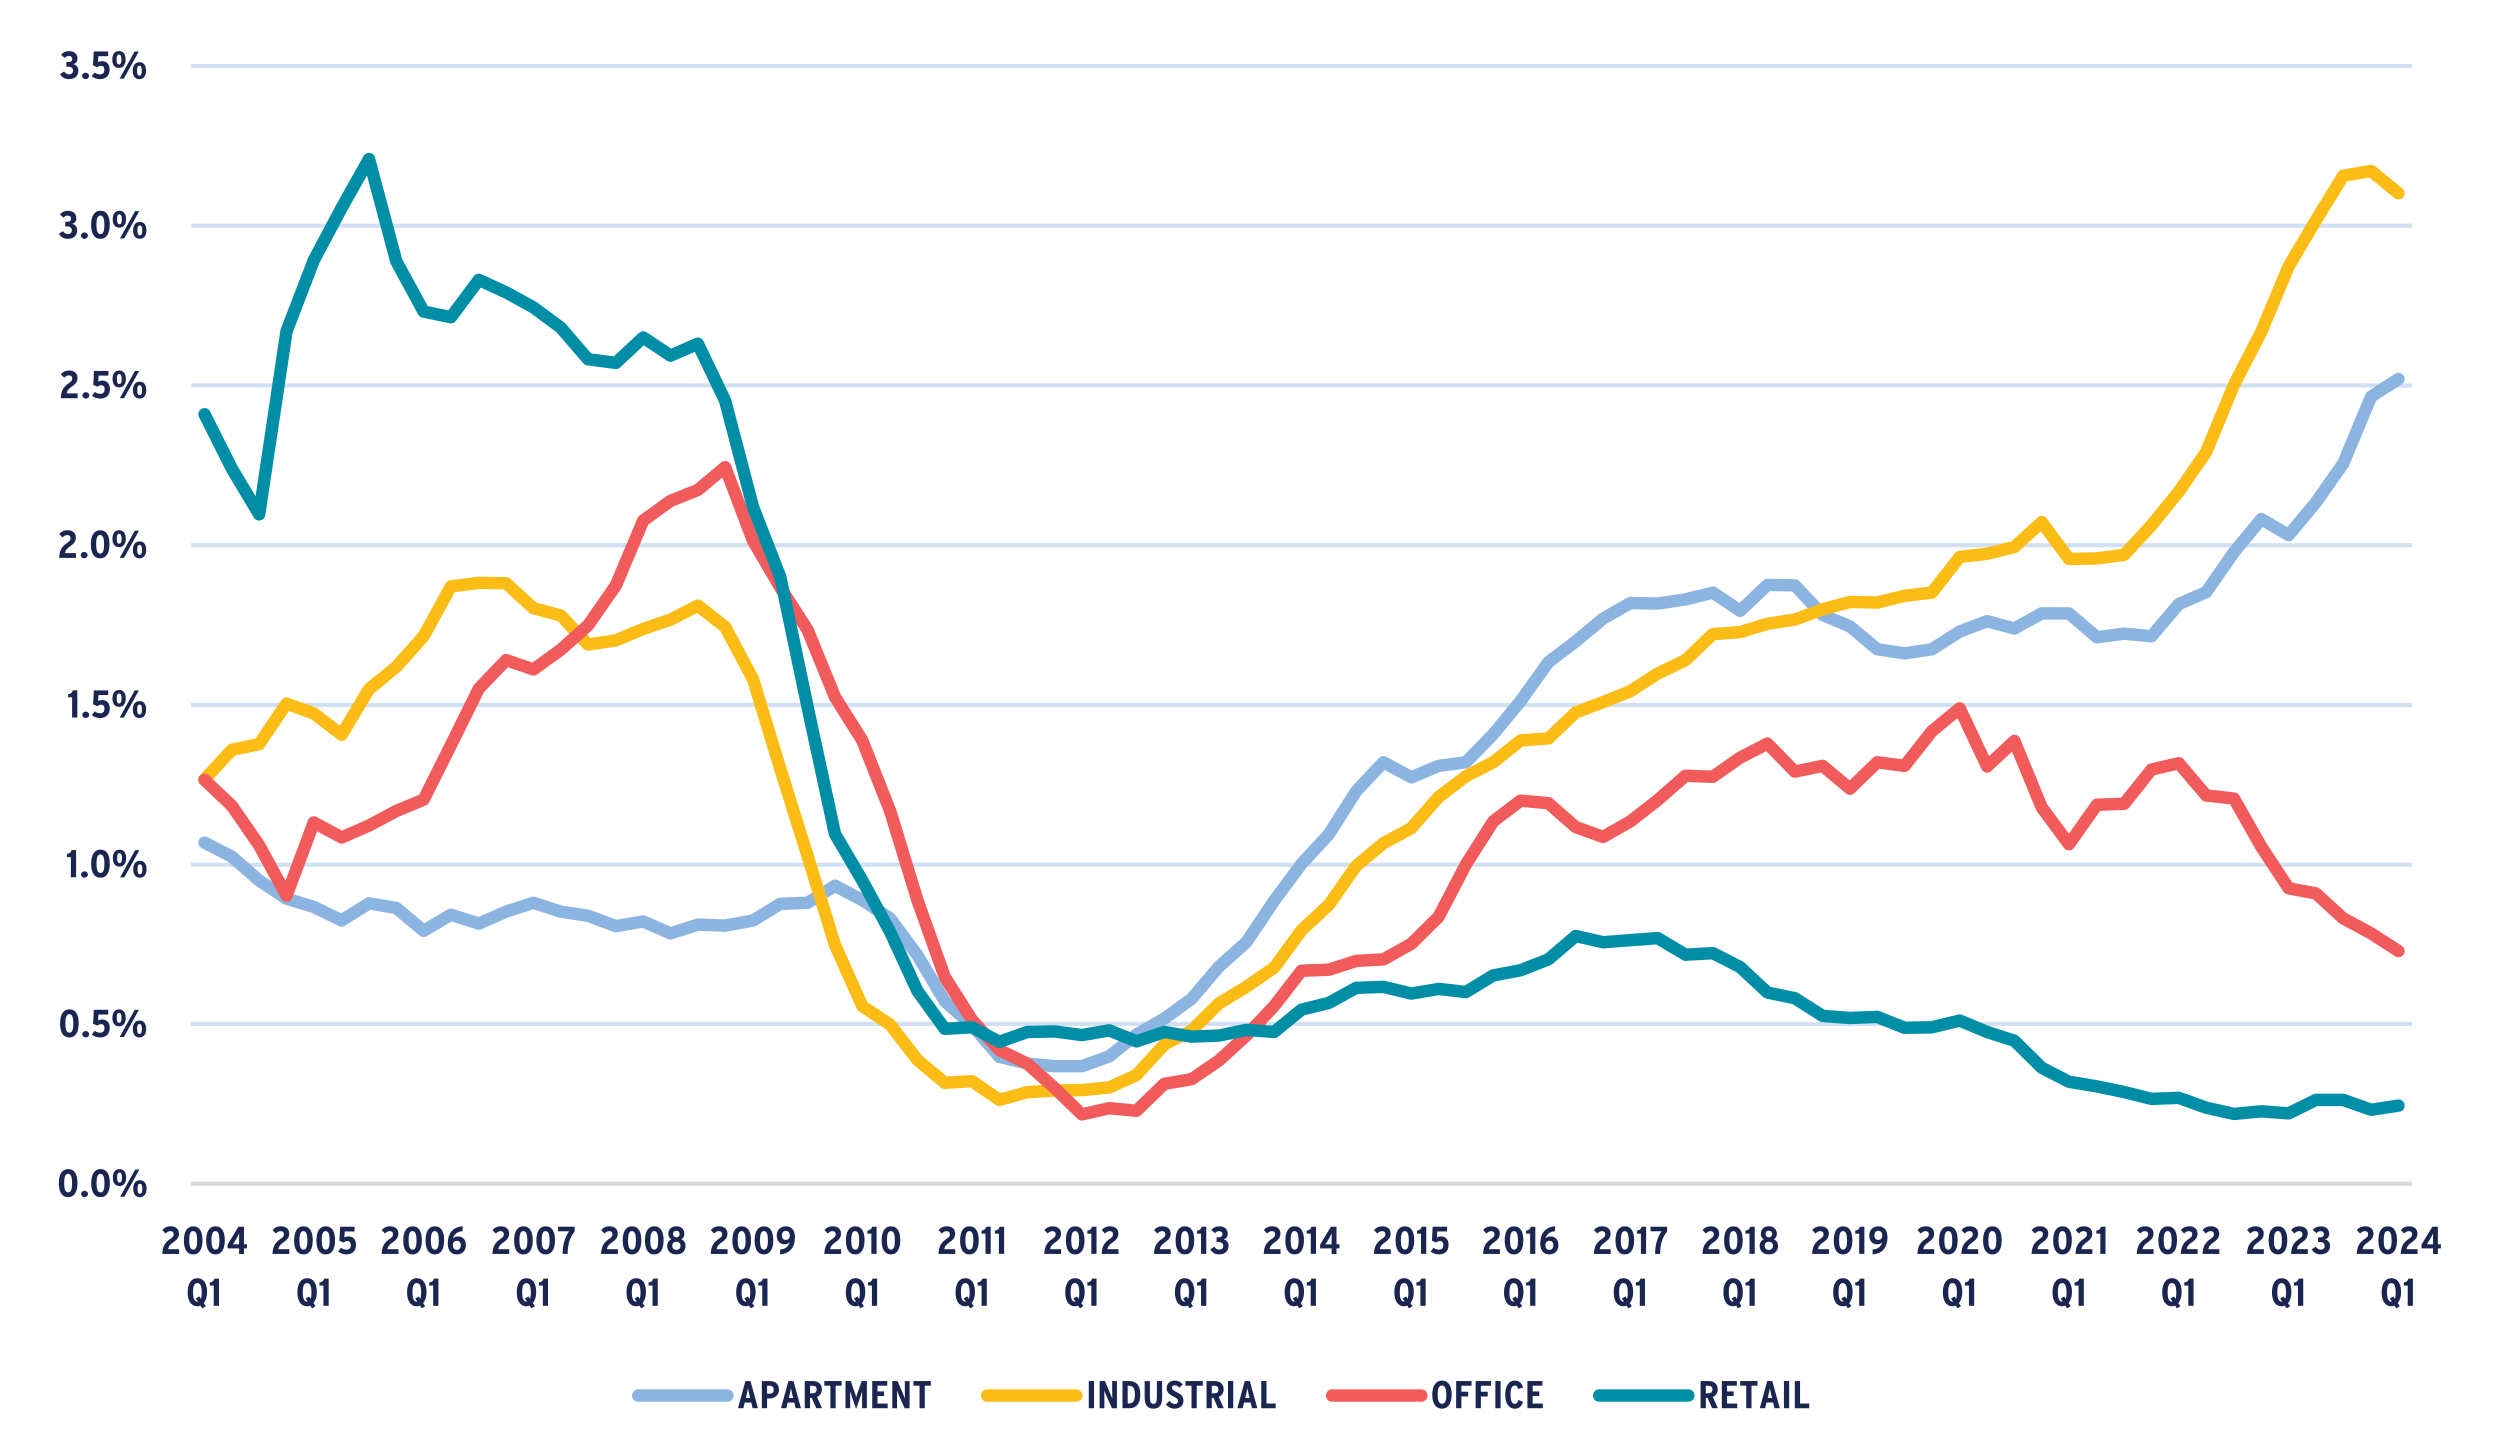 <?xml version="1.0" encoding="UTF-8"?>
<svg xmlns="http://www.w3.org/2000/svg" xmlns:xlink="http://www.w3.org/1999/xlink" id="Layer_1" data-name="Layer 1" viewBox="0 0 452.43 262.47">
  <defs>
    <style>
      .cls-1 {
        clip-path: url(#clippath-73);
      }

      .cls-2 {
        clip-path: url(#clippath-72);
      }

      .cls-3 {
        clip-path: url(#clippath-62);
      }

      .cls-4 {
        clip-path: url(#clippath-45);
      }

      .cls-5 {
        clip-path: url(#clippath-63);
      }

      .cls-6 {
        stroke: #dad9d9;
      }

      .cls-6, .cls-7, .cls-8, .cls-9, .cls-10, .cls-11, .cls-12, .cls-13 {
        fill: none;
      }

      .cls-6, .cls-7, .cls-10, .cls-11, .cls-12, .cls-13 {
        stroke-linejoin: round;
      }

      .cls-6, .cls-10 {
        stroke-width: .75px;
      }

      .cls-14 {
        clip-path: url(#clippath-20);
      }

      .cls-15 {
        clip-path: url(#clippath-11);
      }

      .cls-16 {
        clip-path: url(#clippath-16);
      }

      .cls-17 {
        clip-path: url(#clippath-59);
      }

      .cls-18 {
        clip-path: url(#clippath-78);
      }

      .cls-19 {
        clip-path: url(#clippath-93);
      }

      .cls-20 {
        clip-path: url(#clippath-89);
      }

      .cls-21 {
        clip-path: url(#clippath-33);
      }

      .cls-22 {
        clip-path: url(#clippath-64);
      }

      .cls-23 {
        clip-path: url(#clippath-47);
      }

      .cls-24 {
        clip-path: url(#clippath-94);
      }

      .cls-25 {
        clip-path: url(#clippath-77);
      }

      .cls-26 {
        clip-path: url(#clippath-116);
      }

      .cls-27 {
        clip-path: url(#clippath-41);
      }

      .cls-28 {
        clip-path: url(#clippath-32);
      }

      .cls-29 {
        clip-path: url(#clippath-108);
      }

      .cls-30 {
        clip-path: url(#clippath-112);
      }

      .cls-31 {
        clip-path: url(#clippath-87);
      }

      .cls-32 {
        clip-path: url(#clippath-83);
      }

      .cls-33 {
        clip-path: url(#clippath-114);
      }

      .cls-34 {
        clip-path: url(#clippath-105);
      }

      .cls-35 {
        clip-path: url(#clippath-2);
      }

      .cls-36 {
        clip-path: url(#clippath-13);
      }

      .cls-37 {
        clip-path: url(#clippath-88);
      }

      .cls-38 {
        clip-path: url(#clippath-115);
      }

      .cls-39 {
        clip-path: url(#clippath-37);
      }

      .cls-40 {
        clip-path: url(#clippath-46);
      }

      .cls-41 {
        clip-path: url(#clippath-25);
      }

      .cls-42 {
        clip-path: url(#clippath-98);
      }

      .cls-43 {
        clip-path: url(#clippath-107);
      }

      .cls-7 {
        stroke: #8bb4e0;
      }

      .cls-7, .cls-11, .cls-12, .cls-13 {
        stroke-linecap: round;
        stroke-width: 2.25px;
      }

      .cls-44 {
        clip-path: url(#clippath-15);
      }

      .cls-45 {
        clip-path: url(#clippath-6);
      }

      .cls-46 {
        clip-path: url(#clippath-104);
      }

      .cls-47 {
        clip-path: url(#clippath-76);
      }

      .cls-48 {
        clip-path: url(#clippath-40);
      }

      .cls-49 {
        clip-path: url(#clippath-117);
      }

      .cls-50 {
        clip-path: url(#clippath-26);
      }

      .cls-51 {
        clip-path: url(#clippath-81);
      }

      .cls-52 {
        clip-path: url(#clippath-111);
      }

      .cls-53 {
        clip-path: url(#clippath-75);
      }

      .cls-8, .cls-9, .cls-54 {
        stroke-width: 0px;
      }

      .cls-55 {
        clip-path: url(#clippath-7);
      }

      .cls-56 {
        clip-path: url(#clippath-21);
      }

      .cls-57 {
        clip-path: url(#clippath-34);
      }

      .cls-58 {
        clip-path: url(#clippath-57);
      }

      .cls-59 {
        clip-path: url(#clippath-102);
      }

      .cls-60 {
        clip-path: url(#clippath-1);
      }

      .cls-61 {
        clip-path: url(#clippath-4);
      }

      .cls-62 {
        clip-path: url(#clippath-38);
      }

      .cls-9 {
        clip-rule: evenodd;
      }

      .cls-63 {
        clip-path: url(#clippath-36);
      }

      .cls-64 {
        clip-path: url(#clippath-27);
      }

      .cls-65 {
        clip-path: url(#clippath-109);
      }

      .cls-66 {
        clip-path: url(#clippath-101);
      }

      .cls-67 {
        clip-path: url(#clippath-60);
      }

      .cls-68 {
        clip-path: url(#clippath-44);
      }

      .cls-69 {
        clip-path: url(#clippath-12);
      }

      .cls-70 {
        clip-path: url(#clippath-113);
      }

      .cls-71 {
        clip-path: url(#clippath-95);
      }

      .cls-72 {
        clip-path: url(#clippath-80);
      }

      .cls-54 {
        fill: #1a2650;
      }

      .cls-10 {
        stroke: #d1e1f3;
      }

      .cls-73 {
        clip-path: url(#clippath-24);
      }

      .cls-74 {
        clip-path: url(#clippath-99);
      }

      .cls-75 {
        clip-path: url(#clippath-30);
      }

      .cls-76 {
        clip-path: url(#clippath-79);
      }

      .cls-77 {
        clip-path: url(#clippath-22);
      }

      .cls-78 {
        clip-path: url(#clippath-96);
      }

      .cls-79 {
        clip-path: url(#clippath-103);
      }

      .cls-80 {
        clip-path: url(#clippath-9);
      }

      .cls-81 {
        clip-path: url(#clippath-82);
      }

      .cls-82 {
        clip-path: url(#clippath-52);
      }

      .cls-83 {
        clip-path: url(#clippath);
      }

      .cls-84 {
        clip-path: url(#clippath-50);
      }

      .cls-85 {
        clip-path: url(#clippath-48);
      }

      .cls-86 {
        clip-path: url(#clippath-61);
      }

      .cls-87 {
        clip-path: url(#clippath-39);
      }

      .cls-88 {
        clip-path: url(#clippath-19);
      }

      .cls-89 {
        clip-path: url(#clippath-31);
      }

      .cls-90 {
        clip-path: url(#clippath-86);
      }

      .cls-91 {
        clip-path: url(#clippath-54);
      }

      .cls-92 {
        clip-path: url(#clippath-3);
      }

      .cls-93 {
        clip-path: url(#clippath-91);
      }

      .cls-94 {
        clip-path: url(#clippath-43);
      }

      .cls-95 {
        clip-path: url(#clippath-70);
      }

      .cls-11 {
        stroke: #f15b5b;
      }

      .cls-96 {
        clip-path: url(#clippath-8);
      }

      .cls-97 {
        clip-path: url(#clippath-55);
      }

      .cls-98 {
        clip-path: url(#clippath-69);
      }

      .cls-99 {
        clip-path: url(#clippath-29);
      }

      .cls-100 {
        clip-path: url(#clippath-18);
      }

      .cls-101 {
        clip-path: url(#clippath-90);
      }

      .cls-102 {
        clip-path: url(#clippath-14);
      }

      .cls-103 {
        clip-path: url(#clippath-17);
      }

      .cls-104 {
        clip-path: url(#clippath-97);
      }

      .cls-105 {
        clip-path: url(#clippath-5);
      }

      .cls-106 {
        clip-path: url(#clippath-58);
      }

      .cls-107 {
        clip-path: url(#clippath-84);
      }

      .cls-108 {
        clip-path: url(#clippath-42);
      }

      .cls-12 {
        stroke: #fbbd15;
      }

      .cls-109 {
        clip-path: url(#clippath-65);
      }

      .cls-110 {
        clip-path: url(#clippath-10);
      }

      .cls-111 {
        clip-path: url(#clippath-23);
      }

      .cls-112 {
        clip-path: url(#clippath-100);
      }

      .cls-113 {
        clip-path: url(#clippath-92);
      }

      .cls-114 {
        clip-path: url(#clippath-74);
      }

      .cls-115 {
        clip-path: url(#clippath-56);
      }

      .cls-116 {
        clip-path: url(#clippath-53);
      }

      .cls-117 {
        clip-path: url(#clippath-49);
      }

      .cls-118 {
        clip-path: url(#clippath-110);
      }

      .cls-119 {
        clip-path: url(#clippath-67);
      }

      .cls-120 {
        clip-path: url(#clippath-51);
      }

      .cls-121 {
        clip-path: url(#clippath-28);
      }

      .cls-122 {
        clip-path: url(#clippath-71);
      }

      .cls-123 {
        clip-path: url(#clippath-85);
      }

      .cls-13 {
        stroke: #008ea6;
      }

      .cls-124 {
        clip-path: url(#clippath-106);
      }

      .cls-125 {
        clip-path: url(#clippath-68);
      }

      .cls-126 {
        clip-path: url(#clippath-35);
      }

      .cls-127 {
        clip-path: url(#clippath-66);
      }
    </style>
    <clipPath id="clippath">
      <polygon class="cls-9" points="8.22 267.24 464.26 267.24 464.26 -3.74 8.22 -3.74 8.22 267.24 8.22 267.24"></polygon>
    </clipPath>
    <clipPath id="clippath-1">
      <polygon class="cls-9" points="8.22 267.24 464.26 267.24 464.26 -3.74 8.22 -3.74 8.22 267.24 8.22 267.24"></polygon>
    </clipPath>
    <clipPath id="clippath-2">
      <polygon class="cls-9" points="34.45 214.77 437.13 214.77 437.13 11.84 34.45 11.84 34.45 214.77 34.45 214.77"></polygon>
    </clipPath>
    <clipPath id="clippath-3">
      <polygon class="cls-9" points="34.45 214.77 437.13 214.77 437.13 11.84 34.45 11.84 34.45 214.77 34.45 214.77"></polygon>
    </clipPath>
    <clipPath id="clippath-4">
      <polygon class="cls-9" points="34.45 214.77 437.13 214.77 437.13 11.84 34.45 11.84 34.45 214.77 34.45 214.77"></polygon>
    </clipPath>
    <clipPath id="clippath-5">
      <polygon class="cls-9" points="34.45 214.77 437.13 214.77 437.13 11.84 34.45 11.84 34.45 214.77 34.45 214.77"></polygon>
    </clipPath>
    <clipPath id="clippath-6">
      <polygon class="cls-9" points="8.22 267.24 464.26 267.24 464.26 -3.74 8.22 -3.74 8.22 267.24 8.22 267.24"></polygon>
    </clipPath>
    <clipPath id="clippath-7">
      <rect class="cls-8" x="8.22" y="-3.74" width="456.04" height="270.98"></rect>
    </clipPath>
    <clipPath id="clippath-8">
      <polygon class="cls-9" points="8.22 267.24 464.26 267.24 464.26 -3.74 8.22 -3.74 8.22 267.24 8.22 267.24"></polygon>
    </clipPath>
    <clipPath id="clippath-9">
      <rect class="cls-8" x="8.22" y="-3.74" width="456.04" height="270.98"></rect>
    </clipPath>
    <clipPath id="clippath-10">
      <polygon class="cls-9" points="8.22 267.24 464.26 267.24 464.26 -3.74 8.22 -3.74 8.22 267.24 8.22 267.24"></polygon>
    </clipPath>
    <clipPath id="clippath-11">
      <rect class="cls-8" x="8.22" y="-3.74" width="456.04" height="270.98"></rect>
    </clipPath>
    <clipPath id="clippath-12">
      <polygon class="cls-9" points="8.22 267.24 464.26 267.24 464.26 -3.74 8.22 -3.74 8.22 267.24 8.22 267.24"></polygon>
    </clipPath>
    <clipPath id="clippath-13">
      <rect class="cls-8" x="8.22" y="-3.74" width="456.04" height="270.98"></rect>
    </clipPath>
    <clipPath id="clippath-14">
      <polygon class="cls-9" points="8.22 267.24 464.26 267.24 464.26 -3.74 8.22 -3.74 8.22 267.24 8.22 267.24"></polygon>
    </clipPath>
    <clipPath id="clippath-15">
      <rect class="cls-8" x="8.22" y="-3.74" width="456.04" height="270.98"></rect>
    </clipPath>
    <clipPath id="clippath-16">
      <polygon class="cls-9" points="8.22 267.24 464.26 267.24 464.26 -3.74 8.22 -3.74 8.22 267.24 8.22 267.24"></polygon>
    </clipPath>
    <clipPath id="clippath-17">
      <rect class="cls-8" x="8.22" y="-3.74" width="456.04" height="270.98"></rect>
    </clipPath>
    <clipPath id="clippath-18">
      <polygon class="cls-9" points="8.22 267.24 464.26 267.24 464.26 -3.74 8.22 -3.74 8.22 267.24 8.22 267.24"></polygon>
    </clipPath>
    <clipPath id="clippath-19">
      <rect class="cls-8" x="8.22" y="-3.74" width="456.04" height="270.98"></rect>
    </clipPath>
    <clipPath id="clippath-20">
      <polygon class="cls-9" points="8.22 267.24 464.26 267.24 464.26 -3.74 8.22 -3.74 8.22 267.24 8.22 267.24"></polygon>
    </clipPath>
    <clipPath id="clippath-21">
      <rect class="cls-8" x="8.22" y="-3.74" width="456.04" height="270.98"></rect>
    </clipPath>
    <clipPath id="clippath-22">
      <polygon class="cls-9" points="8.22 267.24 464.26 267.24 464.26 -3.74 8.22 -3.74 8.22 267.24 8.22 267.24"></polygon>
    </clipPath>
    <clipPath id="clippath-23">
      <rect class="cls-8" x="8.22" y="-3.74" width="456.04" height="270.98"></rect>
    </clipPath>
    <clipPath id="clippath-24">
      <polygon class="cls-9" points="8.22 267.24 464.26 267.24 464.26 -3.74 8.22 -3.74 8.22 267.24 8.22 267.24"></polygon>
    </clipPath>
    <clipPath id="clippath-25">
      <rect class="cls-8" x="8.22" y="-3.74" width="456.04" height="270.98"></rect>
    </clipPath>
    <clipPath id="clippath-26">
      <polygon class="cls-9" points="8.22 267.24 464.26 267.24 464.26 -3.74 8.22 -3.74 8.22 267.24 8.22 267.24"></polygon>
    </clipPath>
    <clipPath id="clippath-27">
      <rect class="cls-8" x="8.22" y="-3.74" width="456.04" height="270.98"></rect>
    </clipPath>
    <clipPath id="clippath-28">
      <polygon class="cls-9" points="8.22 267.24 464.26 267.24 464.26 -3.74 8.22 -3.74 8.22 267.24 8.22 267.24"></polygon>
    </clipPath>
    <clipPath id="clippath-29">
      <rect class="cls-8" x="8.22" y="-3.74" width="456.04" height="270.98"></rect>
    </clipPath>
    <clipPath id="clippath-30">
      <polygon class="cls-9" points="8.22 267.24 464.26 267.24 464.26 -3.74 8.22 -3.74 8.22 267.24 8.22 267.24"></polygon>
    </clipPath>
    <clipPath id="clippath-31">
      <rect class="cls-8" x="8.22" y="-3.74" width="456.04" height="270.98"></rect>
    </clipPath>
    <clipPath id="clippath-32">
      <polygon class="cls-9" points="8.22 267.24 464.26 267.24 464.26 -3.74 8.22 -3.74 8.22 267.24 8.22 267.24"></polygon>
    </clipPath>
    <clipPath id="clippath-33">
      <rect class="cls-8" x="8.22" y="-3.74" width="456.04" height="270.98"></rect>
    </clipPath>
    <clipPath id="clippath-34">
      <polygon class="cls-9" points="8.22 267.24 464.26 267.24 464.26 -3.74 8.22 -3.74 8.22 267.24 8.22 267.24"></polygon>
    </clipPath>
    <clipPath id="clippath-35">
      <rect class="cls-8" x="8.22" y="-3.74" width="456.04" height="270.98"></rect>
    </clipPath>
    <clipPath id="clippath-36">
      <polygon class="cls-9" points="8.22 267.24 464.26 267.24 464.26 -3.74 8.22 -3.74 8.22 267.24 8.22 267.24"></polygon>
    </clipPath>
    <clipPath id="clippath-37">
      <rect class="cls-8" x="8.22" y="-3.74" width="456.04" height="270.98"></rect>
    </clipPath>
    <clipPath id="clippath-38">
      <polygon class="cls-9" points="8.22 267.24 464.26 267.24 464.26 -3.74 8.22 -3.74 8.22 267.24 8.22 267.24"></polygon>
    </clipPath>
    <clipPath id="clippath-39">
      <rect class="cls-8" x="8.22" y="-3.74" width="456.04" height="270.98"></rect>
    </clipPath>
    <clipPath id="clippath-40">
      <polygon class="cls-9" points="8.22 267.24 464.26 267.24 464.26 -3.74 8.22 -3.74 8.22 267.24 8.22 267.24"></polygon>
    </clipPath>
    <clipPath id="clippath-41">
      <rect class="cls-8" x="8.22" y="-3.74" width="456.04" height="270.98"></rect>
    </clipPath>
    <clipPath id="clippath-42">
      <polygon class="cls-9" points="8.22 267.24 464.26 267.24 464.26 -3.74 8.22 -3.74 8.22 267.24 8.22 267.24"></polygon>
    </clipPath>
    <clipPath id="clippath-43">
      <rect class="cls-8" x="8.22" y="-3.74" width="456.04" height="270.98"></rect>
    </clipPath>
    <clipPath id="clippath-44">
      <polygon class="cls-9" points="8.22 267.24 464.26 267.24 464.26 -3.74 8.22 -3.74 8.22 267.24 8.22 267.24"></polygon>
    </clipPath>
    <clipPath id="clippath-45">
      <rect class="cls-8" x="8.22" y="-3.74" width="456.04" height="270.98"></rect>
    </clipPath>
    <clipPath id="clippath-46">
      <polygon class="cls-9" points="8.22 267.24 464.26 267.24 464.26 -3.74 8.22 -3.74 8.22 267.24 8.22 267.24"></polygon>
    </clipPath>
    <clipPath id="clippath-47">
      <rect class="cls-8" x="8.22" y="-3.74" width="456.04" height="270.98"></rect>
    </clipPath>
    <clipPath id="clippath-48">
      <polygon class="cls-9" points="8.22 267.24 464.26 267.24 464.26 -3.74 8.22 -3.74 8.22 267.24 8.22 267.24"></polygon>
    </clipPath>
    <clipPath id="clippath-49">
      <rect class="cls-8" x="8.22" y="-3.74" width="456.04" height="270.98"></rect>
    </clipPath>
    <clipPath id="clippath-50">
      <polygon class="cls-9" points="8.22 267.24 464.26 267.24 464.26 -3.74 8.22 -3.74 8.22 267.24 8.22 267.24"></polygon>
    </clipPath>
    <clipPath id="clippath-51">
      <rect class="cls-8" x="8.22" y="-3.74" width="456.04" height="270.98"></rect>
    </clipPath>
    <clipPath id="clippath-52">
      <polygon class="cls-9" points="8.22 267.24 464.26 267.24 464.26 -3.74 8.22 -3.74 8.22 267.24 8.22 267.24"></polygon>
    </clipPath>
    <clipPath id="clippath-53">
      <rect class="cls-8" x="8.22" y="-3.74" width="456.04" height="270.98"></rect>
    </clipPath>
    <clipPath id="clippath-54">
      <polygon class="cls-9" points="8.22 267.24 464.26 267.24 464.26 -3.74 8.22 -3.74 8.22 267.24 8.22 267.24"></polygon>
    </clipPath>
    <clipPath id="clippath-55">
      <rect class="cls-8" x="8.22" y="-3.74" width="456.04" height="270.98"></rect>
    </clipPath>
    <clipPath id="clippath-56">
      <polygon class="cls-9" points="8.22 267.24 464.26 267.24 464.26 -3.74 8.22 -3.74 8.22 267.24 8.22 267.24"></polygon>
    </clipPath>
    <clipPath id="clippath-57">
      <rect class="cls-8" x="8.22" y="-3.74" width="456.04" height="270.98"></rect>
    </clipPath>
    <clipPath id="clippath-58">
      <polygon class="cls-9" points="8.22 267.24 464.26 267.24 464.26 -3.74 8.22 -3.74 8.22 267.24 8.22 267.24"></polygon>
    </clipPath>
    <clipPath id="clippath-59">
      <rect class="cls-8" x="8.22" y="-3.74" width="456.04" height="270.98"></rect>
    </clipPath>
    <clipPath id="clippath-60">
      <polygon class="cls-9" points="8.22 267.24 464.26 267.24 464.26 -3.74 8.22 -3.74 8.22 267.24 8.22 267.24"></polygon>
    </clipPath>
    <clipPath id="clippath-61">
      <rect class="cls-8" x="8.22" y="-3.74" width="456.04" height="270.98"></rect>
    </clipPath>
    <clipPath id="clippath-62">
      <polygon class="cls-9" points="8.22 267.24 464.26 267.24 464.26 -3.74 8.22 -3.74 8.22 267.24 8.22 267.24"></polygon>
    </clipPath>
    <clipPath id="clippath-63">
      <rect class="cls-8" x="8.22" y="-3.74" width="456.04" height="270.98"></rect>
    </clipPath>
    <clipPath id="clippath-64">
      <polygon class="cls-9" points="8.22 267.24 464.26 267.24 464.26 -3.74 8.22 -3.74 8.22 267.24 8.22 267.24"></polygon>
    </clipPath>
    <clipPath id="clippath-65">
      <rect class="cls-8" x="8.22" y="-3.74" width="456.04" height="270.98"></rect>
    </clipPath>
    <clipPath id="clippath-66">
      <polygon class="cls-9" points="8.22 267.24 464.26 267.24 464.26 -3.74 8.22 -3.74 8.22 267.24 8.22 267.24"></polygon>
    </clipPath>
    <clipPath id="clippath-67">
      <rect class="cls-8" x="8.22" y="-3.74" width="456.04" height="270.98"></rect>
    </clipPath>
    <clipPath id="clippath-68">
      <polygon class="cls-9" points="8.22 267.24 464.26 267.24 464.26 -3.74 8.22 -3.74 8.22 267.24 8.22 267.24"></polygon>
    </clipPath>
    <clipPath id="clippath-69">
      <rect class="cls-8" x="8.22" y="-3.74" width="456.04" height="270.98"></rect>
    </clipPath>
    <clipPath id="clippath-70">
      <polygon class="cls-9" points="8.22 267.24 464.26 267.24 464.26 -3.74 8.22 -3.74 8.22 267.24 8.22 267.24"></polygon>
    </clipPath>
    <clipPath id="clippath-71">
      <rect class="cls-8" x="8.22" y="-3.74" width="456.04" height="270.98"></rect>
    </clipPath>
    <clipPath id="clippath-72">
      <polygon class="cls-9" points="8.22 267.24 464.26 267.24 464.26 -3.74 8.22 -3.74 8.22 267.24 8.22 267.24"></polygon>
    </clipPath>
    <clipPath id="clippath-73">
      <rect class="cls-8" x="8.22" y="-3.74" width="456.04" height="270.98"></rect>
    </clipPath>
    <clipPath id="clippath-74">
      <polygon class="cls-9" points="8.22 267.24 464.26 267.24 464.26 -3.74 8.22 -3.74 8.22 267.24 8.22 267.24"></polygon>
    </clipPath>
    <clipPath id="clippath-75">
      <rect class="cls-8" x="8.22" y="-3.74" width="456.04" height="270.98"></rect>
    </clipPath>
    <clipPath id="clippath-76">
      <polygon class="cls-9" points="8.22 267.24 464.26 267.24 464.26 -3.74 8.22 -3.74 8.22 267.24 8.22 267.24"></polygon>
    </clipPath>
    <clipPath id="clippath-77">
      <rect class="cls-8" x="8.22" y="-3.74" width="456.04" height="270.98"></rect>
    </clipPath>
    <clipPath id="clippath-78">
      <polygon class="cls-9" points="8.22 267.24 464.26 267.24 464.26 -3.74 8.22 -3.74 8.22 267.24 8.22 267.24"></polygon>
    </clipPath>
    <clipPath id="clippath-79">
      <rect class="cls-8" x="8.22" y="-3.74" width="456.04" height="270.98"></rect>
    </clipPath>
    <clipPath id="clippath-80">
      <polygon class="cls-9" points="8.22 267.24 464.26 267.24 464.26 -3.74 8.22 -3.74 8.22 267.24 8.22 267.24"></polygon>
    </clipPath>
    <clipPath id="clippath-81">
      <rect class="cls-8" x="8.22" y="-3.74" width="456.04" height="270.98"></rect>
    </clipPath>
    <clipPath id="clippath-82">
      <polygon class="cls-9" points="8.22 267.24 464.26 267.24 464.26 -3.74 8.22 -3.74 8.22 267.24 8.22 267.24"></polygon>
    </clipPath>
    <clipPath id="clippath-83">
      <rect class="cls-8" x="8.22" y="-3.74" width="456.04" height="270.98"></rect>
    </clipPath>
    <clipPath id="clippath-84">
      <polygon class="cls-9" points="8.22 267.24 464.26 267.24 464.26 -3.74 8.22 -3.74 8.22 267.24 8.22 267.24"></polygon>
    </clipPath>
    <clipPath id="clippath-85">
      <rect class="cls-8" x="8.22" y="-3.74" width="456.04" height="270.98"></rect>
    </clipPath>
    <clipPath id="clippath-86">
      <polygon class="cls-9" points="8.22 267.24 464.26 267.24 464.26 -3.74 8.22 -3.74 8.22 267.24 8.22 267.24"></polygon>
    </clipPath>
    <clipPath id="clippath-87">
      <rect class="cls-8" x="8.22" y="-3.74" width="456.04" height="270.98"></rect>
    </clipPath>
    <clipPath id="clippath-88">
      <polygon class="cls-9" points="8.22 267.24 464.26 267.24 464.26 -3.74 8.22 -3.74 8.22 267.24 8.22 267.24"></polygon>
    </clipPath>
    <clipPath id="clippath-89">
      <rect class="cls-8" x="8.22" y="-3.74" width="456.04" height="270.98"></rect>
    </clipPath>
    <clipPath id="clippath-90">
      <polygon class="cls-9" points="8.22 267.24 464.26 267.24 464.26 -3.74 8.22 -3.74 8.22 267.24 8.22 267.24"></polygon>
    </clipPath>
    <clipPath id="clippath-91">
      <rect class="cls-8" x="8.22" y="-3.74" width="456.04" height="270.98"></rect>
    </clipPath>
    <clipPath id="clippath-92">
      <polygon class="cls-9" points="8.22 267.24 464.26 267.24 464.26 -3.74 8.22 -3.74 8.22 267.24 8.22 267.24"></polygon>
    </clipPath>
    <clipPath id="clippath-93">
      <rect class="cls-8" x="8.22" y="-3.74" width="456.04" height="270.98"></rect>
    </clipPath>
    <clipPath id="clippath-94">
      <polygon class="cls-9" points="8.22 267.24 464.26 267.24 464.26 -3.74 8.22 -3.74 8.22 267.24 8.22 267.24"></polygon>
    </clipPath>
    <clipPath id="clippath-95">
      <rect class="cls-8" x="8.22" y="-3.74" width="456.04" height="270.98"></rect>
    </clipPath>
    <clipPath id="clippath-96">
      <polygon class="cls-9" points="8.22 267.24 464.26 267.24 464.26 -3.74 8.22 -3.74 8.22 267.24 8.22 267.24"></polygon>
    </clipPath>
    <clipPath id="clippath-97">
      <rect class="cls-8" x="8.22" y="-3.74" width="456.04" height="270.98"></rect>
    </clipPath>
    <clipPath id="clippath-98">
      <polygon class="cls-9" points="8.22 267.24 464.26 267.24 464.26 -3.74 8.22 -3.74 8.22 267.24 8.22 267.24"></polygon>
    </clipPath>
    <clipPath id="clippath-99">
      <rect class="cls-8" x="8.22" y="-3.74" width="456.04" height="270.98"></rect>
    </clipPath>
    <clipPath id="clippath-100">
      <polygon class="cls-9" points="8.22 267.24 464.26 267.24 464.26 -3.74 8.22 -3.74 8.22 267.24 8.22 267.24"></polygon>
    </clipPath>
    <clipPath id="clippath-101">
      <rect class="cls-8" x="8.22" y="-3.74" width="456.04" height="270.98"></rect>
    </clipPath>
    <clipPath id="clippath-102">
      <polygon class="cls-9" points="8.22 267.24 464.26 267.24 464.26 -3.74 8.22 -3.74 8.22 267.24 8.22 267.24"></polygon>
    </clipPath>
    <clipPath id="clippath-103">
      <rect class="cls-8" x="8.22" y="-3.74" width="456.04" height="270.98"></rect>
    </clipPath>
    <clipPath id="clippath-104">
      <polygon class="cls-9" points="8.22 267.24 464.26 267.24 464.26 -3.74 8.22 -3.74 8.22 267.24 8.22 267.24"></polygon>
    </clipPath>
    <clipPath id="clippath-105">
      <rect class="cls-8" x="8.22" y="-3.74" width="456.04" height="270.98"></rect>
    </clipPath>
    <clipPath id="clippath-106">
      <polygon class="cls-9" points="8.22 267.24 464.26 267.24 464.26 -3.74 8.22 -3.74 8.22 267.24 8.22 267.24"></polygon>
    </clipPath>
    <clipPath id="clippath-107">
      <polygon class="cls-9" points="27.28 258.98 274.72 258.98 274.72 244.9 27.28 244.9 27.28 258.98 27.28 258.98"></polygon>
    </clipPath>
    <clipPath id="clippath-108">
      <rect class="cls-8" x="27.28" y="244.9" width="247.44" height="14.08"></rect>
    </clipPath>
    <clipPath id="clippath-109">
      <polygon class="cls-9" points="8.22 267.24 464.26 267.24 464.26 -3.74 8.22 -3.74 8.22 267.24 8.22 267.24"></polygon>
    </clipPath>
    <clipPath id="clippath-110">
      <polygon class="cls-9" points="92.75 258.98 334.84 258.98 334.84 244.9 92.75 244.9 92.75 258.98 92.75 258.98"></polygon>
    </clipPath>
    <clipPath id="clippath-111">
      <rect class="cls-8" x="92.75" y="244.9" width="242.09" height="14.08"></rect>
    </clipPath>
    <clipPath id="clippath-112">
      <polygon class="cls-9" points="8.22 267.24 464.26 267.24 464.26 -3.74 8.22 -3.74 8.22 267.24 8.22 267.24"></polygon>
    </clipPath>
    <clipPath id="clippath-113">
      <polygon class="cls-9" points="197.25 258.98 341.1 258.98 341.1 244.9 197.25 244.9 197.25 258.98 197.25 258.98"></polygon>
    </clipPath>
    <clipPath id="clippath-114">
      <rect class="cls-8" x="197.25" y="244.9" width="143.84" height="14.08"></rect>
    </clipPath>
    <clipPath id="clippath-115">
      <polygon class="cls-9" points="8.22 267.24 464.26 267.24 464.26 -3.74 8.22 -3.74 8.22 267.24 8.22 267.24"></polygon>
    </clipPath>
    <clipPath id="clippath-116">
      <polygon class="cls-9" points="246.07 258.98 388.91 258.98 388.91 244.9 246.07 244.9 246.07 258.98 246.07 258.98"></polygon>
    </clipPath>
    <clipPath id="clippath-117">
      <rect class="cls-8" x="246.07" y="244.9" width="142.83" height="14.08"></rect>
    </clipPath>
  </defs>
  <g class="cls-83">
    <path class="cls-10" d="M34.55,185.3h401.97M34.55,156.49h401.97M34.55,127.58h401.97M34.55,98.67h401.97M34.55,69.76h401.97M34.55,40.85h401.97M34.55,11.94h401.97"></path>
  </g>
  <g class="cls-60">
    <line class="cls-6" x1="34.55" y1="214.21" x2="436.52" y2="214.21"></line>
  </g>
  <g class="cls-35">
    <polyline class="cls-7" points="37.02 152.5 41.96 155.03 46.9 159.35 51.85 162.63 56.79 164.13 61.83 166.58 66.78 163.48 71.72 164.32 76.66 168.45 81.6 165.54 86.65 167.14 91.59 164.98 96.53 163.38 101.48 164.98 106.42 165.73 111.46 167.61 116.4 166.76 121.35 168.92 126.29 167.33 131.23 167.51 136.28 166.58 141.22 163.57 146.16 163.38 151.1 160.29 156.05 162.91 161.09 166.2 166.03 172.86 170.98 181.22 175.92 185.54 180.86 191.26 185.9 192.48 190.85 192.95 195.79 192.95 200.73 191.17 205.68 187.22 210.72 184.32 215.66 180.75 220.6 174.93 225.55 170.52 230.59 163.01 235.53 156.34 240.48 150.99 245.42 143.2 250.36 137.95 255.41 140.67 260.35 138.6 265.29 137.95 270.23 132.88 275.18 126.87 280.22 119.83 285.16 116.08 290.11 111.95 295.05 109.13 299.99 109.23 305.03 108.47 309.98 107.25 314.92 110.54 319.86 105.85 324.81 105.94 329.85 111.29 334.79 113.36 339.73 117.49 344.68 118.24 349.62 117.49 354.66 114.29 359.61 112.42 364.55 113.73 369.49 111.01 374.43 111.01 379.48 115.33 384.42 114.67 389.36 115.14 394.31 109.32 399.25 107.16 404.29 99.93 409.23 93.93 414.18 96.84 419.12 90.92 424.06 83.88 429.11 71.77 434.05 68.58"></polyline>
  </g>
  <g class="cls-92">
    <polyline class="cls-12" points="37.02 141.04 41.96 135.69 46.9 134.66 51.85 127.34 56.79 129.12 61.83 132.97 66.78 124.71 71.72 120.68 76.66 115.14 81.6 106.13 86.65 105.47 91.59 105.56 96.53 110.07 101.48 111.38 106.42 116.64 111.46 115.89 116.4 113.82 121.35 112.13 126.29 109.6 131.23 113.45 136.28 122.93 141.22 139.17 146.16 154.94 151.1 170.99 156.05 182.06 161.09 185.44 166.03 191.82 170.98 195.95 175.92 195.67 180.86 199.05 185.9 197.64 190.85 197.36 195.79 197.27 200.73 196.8 205.68 194.55 210.72 189.01 215.66 186.47 220.6 181.59 225.55 178.59 230.59 175.12 235.53 168.36 240.48 163.76 245.42 156.72 250.36 152.59 255.41 149.87 260.35 144.24 265.29 140.48 270.23 137.95 275.18 134 280.22 133.63 285.16 128.94 290.11 127.06 295.05 125.09 299.99 121.9 305.03 119.46 309.98 114.76 314.92 114.39 319.86 112.89 324.81 112.13 329.85 110.26 334.79 108.94 339.73 109.04 344.68 107.82 349.62 107.25 354.66 100.78 359.61 100.21 364.55 98.99 369.49 94.49 374.43 101.15 379.48 101.06 384.42 100.4 389.36 95.05 394.31 88.95 399.25 81.82 404.29 69.62 409.23 60.04 414.18 48.21 419.12 39.86 424.06 31.79 429.11 30.94 434.05 34.98"></polyline>
  </g>
  <g class="cls-61">
    <polyline class="cls-11" points="37.02 141.14 41.96 145.83 46.9 152.97 51.85 162.07 56.79 148.84 61.83 151.56 66.78 149.4 71.72 146.77 76.66 144.71 81.6 134.85 86.65 124.62 91.59 119.46 96.53 121.15 101.48 117.58 106.42 113.17 111.46 105.94 116.4 94.21 121.35 90.64 126.29 88.67 131.23 84.54 136.28 97.87 141.22 106.32 146.16 114.01 151.1 126.12 156.05 134 161.09 146.77 166.03 162.91 170.98 176.81 175.92 184.6 180.86 190.04 185.9 192.48 190.85 196.89 195.79 201.68 200.73 200.55 205.68 201.02 210.72 196.14 215.66 195.3 220.6 191.92 225.55 187.41 230.59 182.06 235.53 175.68 240.48 175.49 245.42 173.9 250.36 173.62 255.41 170.8 260.35 165.92 265.29 156.44 270.23 148.65 275.18 144.89 280.22 145.36 285.16 149.68 290.11 151.46 295.05 148.65 299.99 144.8 305.03 140.39 309.98 140.58 314.92 137.1 319.86 134.57 324.81 139.64 329.85 138.6 334.79 142.73 339.73 137.95 344.68 138.6 349.62 132.32 354.66 128.19 359.61 138.7 364.55 134.1 369.49 146.11 374.43 152.78 379.48 145.64 384.42 145.46 389.36 139.26 394.31 138.13 399.25 143.95 404.29 144.52 409.23 153.25 414.18 160.76 419.12 161.69 424.06 166.2 429.11 168.92 434.05 172.11"></polyline>
  </g>
  <g class="cls-105">
    <polyline class="cls-13" points="37.02 74.97 41.96 84.82 46.9 93.08 51.85 59.95 56.79 47.09 61.83 37.61 66.78 28.79 71.72 47.28 76.66 56.38 81.6 57.41 86.65 50.65 91.59 52.91 96.53 55.63 101.48 59.29 106.42 65.02 111.46 65.67 116.4 61.07 121.35 64.36 126.29 62.2 131.23 72.52 136.28 91.77 141.22 104.44 146.16 128 151.1 150.9 156.05 159.35 161.09 168.64 166.03 179.34 170.98 186.19 175.92 185.91 180.86 188.54 185.9 186.76 190.85 186.66 195.79 187.32 200.73 186.47 205.68 188.45 210.72 186.76 215.66 187.6 220.6 187.41 225.55 186.38 230.59 186.76 235.53 182.72 240.48 181.5 245.42 178.78 250.36 178.59 255.41 179.81 260.35 178.97 265.29 179.53 270.23 176.52 275.18 175.59 280.22 173.61 285.16 169.39 290.11 170.52 295.05 170.14 299.99 169.77 305.03 172.77 309.98 172.49 314.92 175.02 319.86 179.62 324.81 180.65 329.85 183.85 334.79 184.22 339.73 184.03 344.68 186 349.62 185.91 354.66 184.69 359.61 186.76 364.55 188.35 369.49 193.23 374.43 195.77 379.48 196.61 384.42 197.64 389.36 198.86 394.31 198.68 399.25 200.46 404.29 201.59 409.23 201.12 414.18 201.49 419.12 199.05 424.06 199.05 429.11 200.84 434.05 200.08"></polyline>
  </g>
  <g class="cls-45">
    <g class="cls-55">
      <g>
        <path class="cls-54" d="M12.33,216.65c-1.23,0-1.68-1.12-1.68-2.53s.46-2.55,1.7-2.55,1.67,1.12,1.67,2.53-.46,2.55-1.69,2.55ZM12.33,212.43c-.51,0-.72.56-.72,1.67s.22,1.69.73,1.69.71-.56.71-1.67-.22-1.69-.73-1.69Z"></path>
        <path class="cls-54" d="M15.3,216.65c-.34,0-.63-.27-.63-.58s.29-.58.63-.58.63.27.63.58-.29.58-.63.58Z"></path>
        <path class="cls-54" d="M18.19,216.65c-1.23,0-1.68-1.12-1.68-2.53s.46-2.55,1.7-2.55,1.67,1.12,1.67,2.53-.46,2.55-1.69,2.55ZM18.19,212.43c-.51,0-.72.56-.72,1.67s.22,1.69.73,1.69.71-.56.71-1.67-.22-1.69-.73-1.69Z"></path>
        <path class="cls-54" d="M21.62,214.64c-.78,0-1.2-.58-1.2-1.52s.42-1.54,1.21-1.54,1.2.59,1.2,1.53-.43,1.53-1.22,1.53ZM21.63,212.21c-.34,0-.43.31-.43.89s.1.91.44.91.43-.36.43-.89c0-.58-.1-.91-.44-.91ZM22.5,216.58h-.76l2.72-4.92h.76l-2.72,4.92ZM25.31,216.65c-.78,0-1.2-.58-1.2-1.52s.42-1.54,1.21-1.54,1.2.59,1.2,1.53-.43,1.53-1.22,1.53ZM25.32,214.23c-.34,0-.43.31-.43.89s.1.91.44.91.43-.36.43-.89c0-.58-.1-.91-.44-.91Z"></path>
      </g>
    </g>
  </g>
  <g class="cls-96">
    <g class="cls-80">
      <g>
        <path class="cls-54" d="M12.55,187.75c-1.23,0-1.68-1.12-1.68-2.53s.46-2.55,1.7-2.55,1.67,1.12,1.67,2.53-.46,2.55-1.69,2.55ZM12.55,183.53c-.51,0-.72.56-.72,1.67s.22,1.69.73,1.69.71-.56.71-1.67-.22-1.69-.73-1.69Z"></path>
        <path class="cls-54" d="M15.51,187.75c-.34,0-.63-.27-.63-.58s.29-.58.63-.58.63.27.63.58-.29.58-.63.58Z"></path>
        <path class="cls-54" d="M18.07,187.75c-.54,0-1.08-.2-1.46-.53l.53-.67c.36.25.61.34.98.34.54,0,.79-.32.79-.82s-.23-.73-.62-.73c-.25,0-.47.1-.67.27l-.77-.34.13-2.52h2.61v.85h-1.77l-.07,1.08c.19-.11.4-.18.75-.18.77,0,1.36.5,1.36,1.52,0,1.1-.66,1.74-1.79,1.74Z"></path>
        <path class="cls-54" d="M21.54,185.73c-.78,0-1.2-.58-1.2-1.52s.42-1.54,1.21-1.54,1.2.59,1.2,1.53-.43,1.53-1.22,1.53ZM21.55,183.3c-.34,0-.43.31-.43.89s.1.91.44.91.43-.36.43-.89c0-.58-.1-.91-.44-.91ZM22.42,187.67h-.76l2.72-4.92h.76l-2.72,4.92ZM25.24,187.75c-.78,0-1.2-.58-1.2-1.52s.42-1.54,1.21-1.54,1.2.59,1.2,1.53-.43,1.53-1.22,1.53ZM25.24,185.32c-.34,0-.43.31-.43.89s.1.91.44.91.43-.36.43-.89c0-.58-.1-.91-.44-.91Z"></path>
      </g>
    </g>
  </g>
  <g class="cls-110">
    <g class="cls-15">
      <g>
        <path class="cls-54" d="M12.83,158.77v-3.67h-.72v-.55c.52-.05.75-.34.85-.71h.81v4.92h-.95Z"></path>
        <path class="cls-54" d="M15.29,158.84c-.34,0-.63-.27-.63-.58s.29-.58.63-.58.63.27.63.58-.29.58-.63.58Z"></path>
        <path class="cls-54" d="M18.18,158.84c-1.23,0-1.68-1.12-1.68-2.53s.46-2.55,1.7-2.55,1.67,1.12,1.67,2.53-.46,2.55-1.69,2.55ZM18.18,154.62c-.51,0-.72.56-.72,1.67s.22,1.69.73,1.69.71-.56.71-1.67-.22-1.69-.73-1.69Z"></path>
        <path class="cls-54" d="M21.62,156.83c-.78,0-1.2-.58-1.2-1.52s.42-1.54,1.21-1.54,1.2.59,1.2,1.53-.43,1.53-1.22,1.53ZM21.63,154.4c-.34,0-.43.31-.43.89s.1.91.44.91.43-.36.43-.89c0-.58-.1-.91-.44-.91ZM22.5,158.77h-.76l2.72-4.92h.76l-2.72,4.92ZM25.31,158.84c-.78,0-1.2-.58-1.2-1.52s.42-1.54,1.21-1.54,1.2.59,1.2,1.53-.43,1.53-1.22,1.53ZM25.32,156.42c-.34,0-.43.31-.43.89s.1.91.44.91.43-.36.43-.89c0-.58-.1-.91-.44-.91Z"></path>
      </g>
    </g>
  </g>
  <g class="cls-69">
    <g class="cls-36">
      <g>
        <path class="cls-54" d="M13.05,129.86v-3.67h-.72v-.55c.52-.05.75-.34.86-.71h.81v4.92h-.95Z"></path>
        <path class="cls-54" d="M15.52,129.94c-.34,0-.63-.27-.63-.58s.29-.58.63-.58.63.27.63.58-.29.58-.63.58Z"></path>
        <path class="cls-54" d="M18.07,129.94c-.54,0-1.08-.2-1.46-.53l.53-.67c.36.25.61.34.98.34.54,0,.79-.32.79-.82s-.23-.73-.62-.73c-.25,0-.47.1-.67.27l-.77-.34.13-2.52h2.61v.85h-1.77l-.07,1.08c.19-.11.4-.18.75-.18.77,0,1.36.5,1.36,1.52,0,1.1-.66,1.74-1.79,1.74Z"></path>
        <path class="cls-54" d="M21.55,127.92c-.78,0-1.2-.58-1.2-1.52s.42-1.54,1.21-1.54,1.2.59,1.2,1.53-.43,1.53-1.22,1.53ZM21.55,125.5c-.34,0-.43.31-.43.89s.1.91.44.91.43-.36.43-.89c0-.58-.1-.91-.44-.91ZM22.42,129.86h-.76l2.72-4.92h.76l-2.72,4.92ZM25.24,129.94c-.78,0-1.2-.58-1.2-1.52s.42-1.54,1.21-1.54,1.2.59,1.2,1.53-.43,1.53-1.22,1.53ZM25.25,127.51c-.34,0-.43.31-.43.89s.1.91.44.91.43-.36.43-.89c0-.58-.1-.91-.44-.91Z"></path>
      </g>
    </g>
  </g>
  <g class="cls-102">
    <g class="cls-44">
      <g>
        <path class="cls-54" d="M10.71,100.96c.05-1.51.56-2.13,1.56-2.8.36-.25.5-.45.5-.75,0-.39-.21-.58-.61-.58-.33,0-.6.18-.85.44l-.59-.64c.36-.42.83-.68,1.48-.68.92,0,1.53.47,1.53,1.33,0,.68-.36,1.1-.87,1.46-.72.5-1.04.83-1.08,1.36h1.97v.86h-3.03Z"></path>
        <path class="cls-54" d="M15.23,101.04c-.34,0-.63-.27-.63-.58s.29-.58.63-.58.63.27.63.58-.29.58-.63.58Z"></path>
        <path class="cls-54" d="M18.12,101.04c-1.23,0-1.68-1.12-1.68-2.53s.46-2.55,1.7-2.55,1.67,1.12,1.67,2.53-.46,2.55-1.69,2.55ZM18.12,96.82c-.51,0-.72.56-.72,1.67s.22,1.69.73,1.69.71-.56.71-1.67-.22-1.69-.73-1.69Z"></path>
        <path class="cls-54" d="M21.55,99.02c-.78,0-1.2-.58-1.2-1.52s.42-1.54,1.21-1.54,1.2.59,1.2,1.53-.43,1.53-1.22,1.53ZM21.56,96.59c-.34,0-.43.31-.43.89s.1.91.44.91.43-.36.43-.89c0-.58-.1-.91-.44-.91ZM22.43,100.96h-.76l2.72-4.92h.76l-2.72,4.92ZM25.25,101.04c-.78,0-1.2-.58-1.2-1.52s.42-1.54,1.21-1.54,1.2.59,1.2,1.53-.43,1.53-1.22,1.53ZM25.26,98.61c-.34,0-.43.31-.43.89s.1.91.44.91.43-.36.43-.89c0-.58-.1-.91-.44-.91Z"></path>
      </g>
    </g>
  </g>
  <g class="cls-16">
    <g class="cls-103">
      <g>
        <path class="cls-54" d="M11.01,72.06c.05-1.51.56-2.13,1.56-2.8.36-.25.5-.45.5-.75,0-.39-.21-.58-.61-.58-.33,0-.6.18-.85.44l-.59-.64c.36-.42.82-.68,1.48-.68.92,0,1.53.47,1.53,1.33,0,.68-.36,1.1-.87,1.46-.72.5-1.04.83-1.08,1.36h1.97v.86h-3.04Z"></path>
        <path class="cls-54" d="M15.54,72.13c-.34,0-.63-.27-.63-.58s.29-.58.63-.58.63.27.63.58-.29.58-.63.58Z"></path>
        <path class="cls-54" d="M18.1,72.13c-.54,0-1.08-.2-1.46-.53l.53-.67c.36.25.61.34.98.34.54,0,.79-.32.79-.82s-.23-.73-.62-.73c-.25,0-.47.1-.67.27l-.77-.34.13-2.52h2.61v.85h-1.77l-.07,1.08c.19-.11.4-.18.75-.18.77,0,1.36.5,1.36,1.52,0,1.1-.66,1.74-1.79,1.74Z"></path>
        <path class="cls-54" d="M21.57,70.11c-.78,0-1.2-.58-1.2-1.52s.42-1.54,1.21-1.54,1.2.59,1.2,1.53-.43,1.53-1.22,1.53ZM21.58,67.69c-.34,0-.43.31-.43.89s.1.91.44.91.43-.36.43-.89c0-.58-.1-.91-.44-.91ZM22.45,72.06h-.76l2.72-4.92h.76l-2.72,4.92ZM25.26,72.13c-.78,0-1.2-.58-1.2-1.52s.42-1.54,1.21-1.54,1.2.59,1.2,1.53-.43,1.53-1.22,1.53ZM25.27,69.71c-.34,0-.43.31-.43.89s.1.91.44.91.43-.36.43-.89c0-.58-.1-.91-.44-.91Z"></path>
      </g>
    </g>
  </g>
  <g class="cls-100">
    <g class="cls-88">
      <g>
        <path class="cls-54" d="M12.27,43.22c-.71,0-1.21-.28-1.63-.9l.75-.49c.29.39.55.53.91.53.45,0,.71-.27.71-.67,0-.5-.36-.71-.85-.71h-.36v-.85h.37c.44,0,.69-.18.69-.53,0-.32-.17-.58-.62-.58-.29,0-.49.11-.76.37l-.64-.6c.39-.4.76-.64,1.47-.64.92,0,1.51.53,1.51,1.34,0,.56-.3.87-.74,1.02.46.12.89.47.89,1.16,0,.96-.63,1.55-1.7,1.55Z"></path>
        <path class="cls-54" d="M15.28,43.22c-.34,0-.63-.27-.63-.58s.29-.58.63-.58.63.27.63.58-.29.58-.63.58Z"></path>
        <path class="cls-54" d="M18.17,43.22c-1.23,0-1.68-1.12-1.68-2.53s.46-2.55,1.7-2.55,1.67,1.12,1.67,2.53-.46,2.55-1.69,2.55ZM18.17,39c-.51,0-.72.56-.72,1.67s.22,1.69.73,1.69.71-.56.71-1.67-.22-1.69-.73-1.69Z"></path>
        <path class="cls-54" d="M21.6,41.2c-.78,0-1.2-.58-1.2-1.52s.42-1.54,1.21-1.54,1.2.59,1.2,1.53-.43,1.53-1.22,1.53ZM21.61,38.78c-.34,0-.43.31-.43.89s.1.91.44.91.43-.36.43-.89c0-.58-.1-.91-.44-.91ZM22.48,43.14h-.76l2.72-4.92h.76l-2.72,4.92ZM25.29,43.22c-.78,0-1.2-.58-1.2-1.52s.42-1.54,1.21-1.54,1.2.59,1.2,1.53-.43,1.53-1.22,1.53ZM25.3,40.8c-.34,0-.43.31-.43.89s.1.91.44.91.43-.36.43-.89c0-.58-.1-.91-.44-.91Z"></path>
      </g>
    </g>
  </g>
  <g class="cls-14">
    <g class="cls-56">
      <g>
        <path class="cls-54" d="M12.48,14.32c-.71,0-1.21-.28-1.63-.9l.75-.49c.29.39.55.53.91.53.45,0,.71-.27.71-.67,0-.5-.36-.71-.85-.71h-.36v-.85h.37c.44,0,.69-.18.69-.53,0-.32-.17-.58-.62-.58-.29,0-.49.11-.76.37l-.64-.6c.39-.4.76-.64,1.47-.64.92,0,1.51.53,1.51,1.34,0,.56-.3.87-.74,1.02.46.12.89.47.89,1.16,0,.96-.63,1.55-1.7,1.55Z"></path>
        <path class="cls-54" d="M15.49,14.32c-.34,0-.63-.27-.63-.58s.29-.58.63-.58.63.27.63.58-.29.58-.63.58Z"></path>
        <path class="cls-54" d="M18.05,14.32c-.54,0-1.08-.2-1.46-.53l.53-.67c.36.25.61.34.98.34.54,0,.79-.32.79-.82s-.23-.73-.62-.73c-.25,0-.47.1-.67.27l-.77-.34.13-2.52h2.61v.85h-1.77l-.07,1.08c.19-.11.4-.18.75-.18.77,0,1.36.5,1.36,1.52,0,1.1-.66,1.74-1.79,1.74Z"></path>
        <path class="cls-54" d="M21.52,12.3c-.78,0-1.2-.58-1.2-1.52s.42-1.54,1.21-1.54,1.2.59,1.2,1.53-.43,1.53-1.22,1.53ZM21.53,9.87c-.34,0-.43.31-.43.89s.1.91.44.91.43-.36.43-.89c0-.58-.1-.91-.44-.91ZM22.4,14.24h-.76l2.72-4.92h.76l-2.72,4.92ZM25.22,14.32c-.78,0-1.2-.58-1.2-1.52s.42-1.54,1.21-1.54,1.2.59,1.2,1.53-.43,1.53-1.22,1.53ZM25.22,11.89c-.34,0-.43.31-.43.89s.1.91.44.91.43-.36.43-.89c0-.58-.1-.91-.44-.91Z"></path>
      </g>
    </g>
  </g>
  <g class="cls-77">
    <g class="cls-111">
      <g>
        <path class="cls-54" d="M29.37,226.93c.05-1.5.56-2.13,1.56-2.8.36-.25.5-.45.5-.75,0-.39-.21-.58-.61-.58-.33,0-.6.18-.85.44l-.59-.64c.36-.42.83-.68,1.48-.68.92,0,1.53.47,1.53,1.33,0,.68-.36,1.1-.87,1.46-.72.5-1.04.83-1.08,1.36h1.97v.86h-3.03Z"></path>
        <path class="cls-54" d="M34.96,227.01c-1.23,0-1.68-1.12-1.68-2.53s.46-2.55,1.7-2.55,1.67,1.12,1.67,2.53-.46,2.55-1.69,2.55ZM34.96,222.79c-.51,0-.72.56-.72,1.67s.22,1.69.73,1.69.71-.56.71-1.67-.22-1.69-.73-1.69Z"></path>
        <path class="cls-54" d="M38.99,227.01c-1.23,0-1.68-1.12-1.68-2.53s.46-2.55,1.7-2.55,1.67,1.12,1.67,2.53-.46,2.55-1.69,2.55ZM38.99,222.79c-.51,0-.72.56-.72,1.67s.22,1.69.73,1.69.71-.56.71-1.67-.22-1.69-.73-1.69Z"></path>
        <path class="cls-54" d="M44.15,225.93v1.01h-.88v-1.01h-2.08v-.7l1.95-3.22h1.01v3.17h.54v.75h-.54ZM42.93,223.9l-.42.72c-.11.19-.26.42-.36.57.15,0,.39,0,.62,0h.5v-1.19c0-.36,0-.58.02-.82-.08.19-.2.44-.37.73Z"></path>
      </g>
    </g>
  </g>
  <g class="cls-73">
    <g class="cls-41">
      <g>
        <path class="cls-54" d="M36.87,235.83l.37.57-.64.37-.31-.49c-.18.08-.37.12-.57.12-1.23,0-1.76-1.12-1.76-2.53s.54-2.55,1.77-2.55,1.75,1.12,1.75,2.53c0,.81-.23,1.51-.61,1.98ZM35.72,232.2c-.57,0-.79.6-.79,1.65s.23,1.72.8,1.72c.03,0,.06,0,.09,0l-.38-.58.64-.37.29.45c.09-.27.14-.65.14-1.2,0-1.05-.23-1.67-.79-1.67Z"></path>
        <path class="cls-54" d="M38.68,236.32v-3.67h-.72v-.55c.52-.05.75-.34.86-.71h.81v4.92h-.95Z"></path>
      </g>
    </g>
  </g>
  <g class="cls-50">
    <g class="cls-64">
      <g>
        <path class="cls-54" d="M49.32,226.93c.05-1.5.56-2.13,1.56-2.8.36-.25.5-.45.5-.75,0-.39-.21-.58-.61-.58-.33,0-.6.18-.85.44l-.59-.64c.36-.42.83-.68,1.48-.68.92,0,1.53.47,1.53,1.33,0,.68-.36,1.1-.87,1.46-.72.5-1.04.83-1.08,1.36h1.97v.86h-3.03Z"></path>
        <path class="cls-54" d="M54.91,227.01c-1.23,0-1.68-1.12-1.68-2.53s.46-2.55,1.7-2.55,1.67,1.12,1.67,2.53-.46,2.55-1.69,2.55ZM54.91,222.79c-.51,0-.72.56-.72,1.67s.22,1.69.73,1.69.71-.56.71-1.67-.22-1.69-.73-1.69Z"></path>
        <path class="cls-54" d="M58.94,227.01c-1.23,0-1.68-1.12-1.68-2.53s.46-2.55,1.7-2.55,1.67,1.12,1.67,2.53-.46,2.55-1.69,2.55ZM58.94,222.79c-.51,0-.72.56-.72,1.67s.22,1.69.73,1.69.71-.56.71-1.67-.22-1.69-.73-1.69Z"></path>
        <path class="cls-54" d="M62.64,227.01c-.54,0-1.08-.2-1.46-.53l.53-.67c.36.25.61.34.98.34.54,0,.79-.32.79-.82s-.23-.73-.62-.73c-.25,0-.47.1-.67.27l-.77-.34.13-2.52h2.61v.85h-1.77l-.07,1.08c.19-.11.4-.18.75-.18.77,0,1.36.5,1.36,1.52,0,1.1-.66,1.74-1.79,1.74Z"></path>
      </g>
    </g>
  </g>
  <g class="cls-121">
    <g class="cls-99">
      <g>
        <path class="cls-54" d="M56.73,235.83l.37.57-.64.37-.31-.49c-.18.08-.37.12-.57.12-1.23,0-1.76-1.12-1.76-2.53s.54-2.55,1.77-2.55,1.75,1.12,1.75,2.53c0,.81-.23,1.51-.61,1.98ZM55.58,232.2c-.57,0-.79.6-.79,1.65s.23,1.72.8,1.72c.03,0,.06,0,.09,0l-.38-.58.64-.37.29.45c.09-.27.14-.65.14-1.2,0-1.05-.23-1.67-.79-1.67Z"></path>
        <path class="cls-54" d="M58.53,236.32v-3.67h-.72v-.55c.52-.05.75-.34.86-.71h.81v4.92h-.95Z"></path>
      </g>
    </g>
  </g>
  <g class="cls-75">
    <g class="cls-89">
      <g>
        <path class="cls-54" d="M69.07,226.93c.05-1.5.56-2.13,1.56-2.8.36-.25.5-.45.5-.75,0-.39-.21-.58-.61-.58-.33,0-.6.18-.85.44l-.59-.64c.36-.42.82-.68,1.48-.68.92,0,1.53.47,1.53,1.33,0,.68-.36,1.1-.87,1.46-.72.5-1.04.83-1.08,1.36h1.97v.86h-3.04Z"></path>
        <path class="cls-54" d="M74.66,227.01c-1.23,0-1.68-1.12-1.68-2.53s.46-2.55,1.7-2.55,1.67,1.12,1.67,2.53-.46,2.55-1.69,2.55ZM74.66,222.79c-.51,0-.72.56-.72,1.67s.22,1.69.73,1.69.71-.56.71-1.67-.22-1.69-.73-1.69Z"></path>
        <path class="cls-54" d="M78.69,227.01c-1.23,0-1.68-1.12-1.68-2.53s.46-2.55,1.7-2.55,1.67,1.12,1.67,2.53-.46,2.55-1.69,2.55ZM78.69,222.79c-.51,0-.72.56-.72,1.67s.22,1.69.73,1.69.71-.56.71-1.67-.22-1.69-.73-1.69Z"></path>
        <path class="cls-54" d="M82.66,227.01c-.93,0-1.63-.58-1.63-1.99,0-1.68.8-2.96,2.69-3.09v.88c-1.1.06-1.57.7-1.74,1.32.26-.27.53-.37.98-.37.7,0,1.35.52,1.35,1.53,0,1.12-.67,1.72-1.66,1.72ZM82.7,224.55c-.52,0-.75.36-.75.77,0,.47.2.87.76.87.46,0,.68-.39.68-.85s-.23-.79-.69-.79Z"></path>
      </g>
    </g>
  </g>
  <g class="cls-28">
    <g class="cls-21">
      <g>
        <path class="cls-54" d="M76.58,235.83l.37.57-.64.37-.31-.49c-.18.08-.37.12-.57.12-1.23,0-1.76-1.12-1.76-2.53s.54-2.55,1.77-2.55,1.75,1.12,1.75,2.53c0,.81-.23,1.51-.61,1.98ZM75.43,232.2c-.57,0-.79.6-.79,1.65s.23,1.72.8,1.72c.03,0,.06,0,.09,0l-.38-.58.64-.37.29.45c.09-.27.14-.65.14-1.2,0-1.05-.23-1.67-.79-1.67Z"></path>
        <path class="cls-54" d="M78.39,236.32v-3.67h-.72v-.55c.52-.05.75-.34.86-.71h.81v4.92h-.95Z"></path>
      </g>
    </g>
  </g>
  <g class="cls-57">
    <g class="cls-126">
      <g>
        <path class="cls-54" d="M89.12,226.93c.05-1.5.56-2.13,1.56-2.8.36-.25.5-.45.5-.75,0-.39-.21-.58-.61-.58-.33,0-.6.18-.85.44l-.59-.64c.36-.42.82-.68,1.48-.68.92,0,1.53.47,1.53,1.33,0,.68-.36,1.1-.87,1.46-.72.5-1.04.83-1.08,1.36h1.97v.86h-3.04Z"></path>
        <path class="cls-54" d="M94.72,227.01c-1.23,0-1.68-1.12-1.68-2.53s.46-2.55,1.7-2.55,1.67,1.12,1.67,2.53-.46,2.55-1.69,2.55ZM94.72,222.79c-.51,0-.72.56-.72,1.67s.22,1.69.73,1.69.71-.56.71-1.67-.22-1.69-.73-1.69Z"></path>
        <path class="cls-54" d="M98.75,227.01c-1.23,0-1.68-1.12-1.68-2.53s.46-2.55,1.7-2.55,1.67,1.12,1.67,2.53-.46,2.55-1.69,2.55ZM98.75,222.79c-.51,0-.72.56-.72,1.67s.22,1.69.73,1.69.71-.56.71-1.67-.22-1.69-.73-1.69Z"></path>
        <path class="cls-54" d="M102.73,226.93h-.91c0-1.64.39-3,1.18-4.11h-2.01v-.82h3v.88c-.87,1.05-1.26,2.29-1.26,4.04Z"></path>
      </g>
    </g>
  </g>
  <g class="cls-63">
    <g class="cls-39">
      <g>
        <path class="cls-54" d="M96.43,235.83l.37.57-.64.37-.31-.49c-.18.08-.37.12-.57.12-1.23,0-1.76-1.12-1.76-2.53s.54-2.55,1.77-2.55,1.75,1.12,1.75,2.53c0,.81-.23,1.51-.61,1.98ZM95.28,232.2c-.57,0-.79.6-.79,1.65s.23,1.72.8,1.72c.03,0,.06,0,.09,0l-.38-.58.64-.37.29.45c.09-.27.14-.65.14-1.2,0-1.05-.24-1.67-.79-1.67Z"></path>
        <path class="cls-54" d="M98.24,236.32v-3.67h-.72v-.55c.52-.05.75-.34.85-.71h.81v4.92h-.95Z"></path>
      </g>
    </g>
  </g>
  <g class="cls-62">
    <g class="cls-87">
      <g>
        <path class="cls-54" d="M108.78,226.93c.05-1.5.56-2.13,1.56-2.8.36-.25.5-.45.5-.75,0-.39-.21-.58-.61-.58-.33,0-.6.18-.85.44l-.59-.64c.36-.42.83-.68,1.48-.68.92,0,1.53.47,1.53,1.33,0,.68-.36,1.1-.87,1.46-.72.5-1.04.83-1.08,1.36h1.97v.86h-3.03Z"></path>
        <path class="cls-54" d="M114.37,227.01c-1.23,0-1.68-1.12-1.68-2.53s.46-2.55,1.7-2.55,1.67,1.12,1.67,2.53-.46,2.55-1.69,2.55ZM114.37,222.79c-.51,0-.72.56-.72,1.67s.22,1.69.73,1.69.71-.56.71-1.67-.22-1.69-.73-1.69Z"></path>
        <path class="cls-54" d="M118.4,227.01c-1.23,0-1.68-1.12-1.68-2.53s.46-2.55,1.7-2.55,1.67,1.12,1.67,2.53-.46,2.55-1.69,2.55ZM118.4,222.79c-.51,0-.72.56-.72,1.67s.22,1.69.73,1.69.71-.56.71-1.67-.22-1.69-.73-1.69Z"></path>
        <path class="cls-54" d="M122.4,227.01c-1.11,0-1.66-.67-1.66-1.55,0-.65.35-1.01.76-1.19-.3-.15-.55-.49-.55-.94,0-.82.5-1.41,1.45-1.41s1.45.59,1.45,1.41c0,.44-.23.77-.55.94.41.18.76.54.76,1.19,0,.88-.54,1.55-1.66,1.55ZM122.4,224.73c-.48,0-.75.29-.75.73,0,.42.28.74.75.74s.75-.32.75-.74c0-.44-.27-.73-.75-.73ZM122.4,222.73c-.44,0-.59.27-.59.6s.2.6.59.6.59-.27.59-.6-.15-.6-.59-.6Z"></path>
      </g>
    </g>
  </g>
  <g class="cls-48">
    <g class="cls-27">
      <g>
        <path class="cls-54" d="M116.29,235.83l.37.57-.64.37-.31-.49c-.18.08-.37.12-.57.12-1.23,0-1.76-1.12-1.76-2.53s.54-2.55,1.77-2.55,1.75,1.12,1.75,2.53c0,.81-.23,1.51-.61,1.98ZM115.13,232.2c-.57,0-.79.6-.79,1.65s.23,1.72.8,1.72c.03,0,.06,0,.09,0l-.38-.58.64-.37.29.45c.09-.27.14-.65.14-1.2,0-1.05-.23-1.67-.79-1.67Z"></path>
        <path class="cls-54" d="M118.09,236.32v-3.67h-.72v-.55c.52-.05.75-.34.86-.71h.81v4.92h-.95Z"></path>
      </g>
    </g>
  </g>
  <g class="cls-108">
    <g class="cls-94">
      <g>
        <path class="cls-54" d="M128.63,226.93c.05-1.5.56-2.13,1.56-2.8.36-.25.5-.45.5-.75,0-.39-.21-.58-.61-.58-.33,0-.6.18-.85.44l-.59-.64c.36-.42.83-.68,1.48-.68.92,0,1.53.47,1.53,1.33,0,.68-.36,1.1-.87,1.46-.72.5-1.04.83-1.08,1.36h1.97v.86h-3.04Z"></path>
        <path class="cls-54" d="M134.22,227.01c-1.23,0-1.68-1.12-1.68-2.53s.46-2.55,1.7-2.55,1.67,1.12,1.67,2.53-.46,2.55-1.69,2.55ZM134.22,222.79c-.51,0-.72.56-.72,1.67s.22,1.69.73,1.69.71-.56.71-1.67-.22-1.69-.73-1.69Z"></path>
        <path class="cls-54" d="M138.25,227.01c-1.23,0-1.68-1.12-1.68-2.53s.46-2.55,1.7-2.55,1.67,1.12,1.67,2.53-.46,2.55-1.69,2.55ZM138.25,222.79c-.51,0-.72.56-.72,1.67s.22,1.69.73,1.69.71-.56.71-1.67-.22-1.69-.73-1.69Z"></path>
        <path class="cls-54" d="M141.17,227.01v-.88c1.1-.06,1.57-.7,1.74-1.32-.26.27-.53.37-.98.37-.7,0-1.36-.52-1.36-1.53,0-1.12.67-1.72,1.66-1.72.93,0,1.63.58,1.63,1.99,0,1.68-.8,2.95-2.69,3.09ZM142.18,222.75c-.46,0-.68.39-.68.85s.23.79.69.79c.52,0,.75-.36.75-.77,0-.47-.2-.87-.76-.87Z"></path>
      </g>
    </g>
  </g>
  <g class="cls-68">
    <g class="cls-4">
      <g>
        <path class="cls-54" d="M136.14,235.83l.37.57-.64.37-.31-.49c-.18.08-.37.12-.57.12-1.23,0-1.76-1.12-1.76-2.53s.54-2.55,1.77-2.55,1.75,1.12,1.75,2.53c0,.81-.23,1.51-.61,1.98ZM134.99,232.2c-.57,0-.79.6-.79,1.65s.23,1.72.8,1.72c.03,0,.06,0,.09,0l-.38-.58.64-.37.29.45c.09-.27.14-.65.14-1.2,0-1.05-.24-1.67-.79-1.67Z"></path>
        <path class="cls-54" d="M137.95,236.32v-3.67h-.72v-.55c.52-.05.75-.34.85-.71h.81v4.92h-.95Z"></path>
      </g>
    </g>
  </g>
  <g class="cls-40">
    <g class="cls-23">
      <g>
        <path class="cls-54" d="M149.18,226.93c.05-1.5.56-2.13,1.56-2.8.36-.25.5-.45.5-.75,0-.39-.21-.58-.61-.58-.33,0-.6.18-.85.44l-.59-.64c.36-.42.83-.68,1.48-.68.92,0,1.53.47,1.53,1.33,0,.68-.36,1.1-.87,1.46-.72.5-1.04.83-1.08,1.36h1.97v.86h-3.04Z"></path>
        <path class="cls-54" d="M154.77,227.01c-1.23,0-1.68-1.12-1.68-2.53s.46-2.55,1.7-2.55,1.67,1.12,1.67,2.53-.46,2.55-1.69,2.55ZM154.77,222.79c-.51,0-.72.56-.72,1.67s.22,1.69.73,1.69.71-.56.71-1.67-.22-1.69-.73-1.69Z"></path>
        <path class="cls-54" d="M157.69,226.93v-3.67h-.72v-.55c.52-.05.75-.34.86-.71h.81v4.92h-.95Z"></path>
        <path class="cls-54" d="M161.23,227.01c-1.23,0-1.68-1.12-1.68-2.53s.46-2.55,1.7-2.55,1.67,1.12,1.67,2.53-.46,2.55-1.69,2.55ZM161.23,222.79c-.51,0-.72.56-.72,1.67s.22,1.69.73,1.69.71-.56.71-1.67-.22-1.69-.73-1.69Z"></path>
      </g>
    </g>
  </g>
  <g class="cls-85">
    <g class="cls-117">
      <g>
        <path class="cls-54" d="M155.98,235.83l.37.57-.64.37-.31-.49c-.18.08-.37.12-.57.12-1.23,0-1.76-1.12-1.76-2.53s.54-2.55,1.77-2.55,1.75,1.12,1.75,2.53c0,.81-.23,1.51-.61,1.98ZM154.83,232.2c-.57,0-.79.6-.79,1.65s.23,1.72.8,1.72c.03,0,.06,0,.09,0l-.38-.58.64-.37.29.45c.09-.27.14-.65.14-1.2,0-1.05-.24-1.67-.79-1.67Z"></path>
        <path class="cls-54" d="M157.79,236.32v-3.67h-.72v-.55c.52-.05.75-.34.85-.71h.81v4.92h-.95Z"></path>
      </g>
    </g>
  </g>
  <g class="cls-84">
    <g class="cls-120">
      <g>
        <path class="cls-54" d="M169.84,226.93c.05-1.5.56-2.13,1.56-2.8.36-.25.5-.45.5-.75,0-.39-.21-.58-.61-.58-.33,0-.6.18-.85.44l-.59-.64c.36-.42.83-.68,1.48-.68.92,0,1.53.47,1.53,1.33,0,.68-.36,1.1-.87,1.46-.72.5-1.04.83-1.08,1.36h1.97v.86h-3.03Z"></path>
        <path class="cls-54" d="M175.43,227.01c-1.23,0-1.68-1.12-1.68-2.53s.46-2.55,1.7-2.55,1.67,1.12,1.67,2.53-.46,2.55-1.69,2.55ZM175.43,222.79c-.51,0-.72.56-.72,1.67s.22,1.69.73,1.69.71-.56.71-1.67-.22-1.69-.73-1.69Z"></path>
        <path class="cls-54" d="M178.35,226.93v-3.67h-.72v-.55c.52-.05.75-.34.85-.71h.81v4.92h-.95Z"></path>
        <path class="cls-54" d="M180.77,226.93v-3.67h-.72v-.55c.52-.05.75-.34.86-.71h.81v4.92h-.95Z"></path>
      </g>
    </g>
  </g>
  <g class="cls-82">
    <g class="cls-116">
      <g>
        <path class="cls-54" d="M175.84,235.83l.37.57-.64.37-.31-.49c-.18.08-.37.12-.57.12-1.23,0-1.76-1.12-1.76-2.53s.54-2.55,1.77-2.55,1.75,1.12,1.75,2.53c0,.81-.23,1.51-.61,1.98ZM174.69,232.2c-.57,0-.79.6-.79,1.65s.23,1.72.8,1.72c.03,0,.06,0,.09,0l-.38-.58.64-.37.29.45c.09-.27.14-.65.14-1.2,0-1.05-.24-1.67-.79-1.67Z"></path>
        <path class="cls-54" d="M177.64,236.32v-3.67h-.72v-.55c.52-.05.75-.34.85-.71h.81v4.92h-.95Z"></path>
      </g>
    </g>
  </g>
  <g class="cls-91">
    <g class="cls-97">
      <g>
        <path class="cls-54" d="M188.99,226.93c.05-1.5.56-2.13,1.56-2.8.36-.25.5-.45.5-.75,0-.39-.21-.58-.61-.58-.33,0-.6.18-.85.44l-.59-.64c.36-.42.83-.68,1.48-.68.92,0,1.53.47,1.53,1.33,0,.68-.36,1.1-.87,1.46-.72.5-1.04.83-1.08,1.36h1.97v.86h-3.03Z"></path>
        <path class="cls-54" d="M194.58,227.01c-1.23,0-1.68-1.12-1.68-2.53s.46-2.55,1.7-2.55,1.67,1.12,1.67,2.53-.46,2.55-1.69,2.55ZM194.58,222.79c-.51,0-.72.56-.72,1.67s.22,1.69.73,1.69.71-.56.71-1.67-.22-1.69-.73-1.69Z"></path>
        <path class="cls-54" d="M197.5,226.93v-3.67h-.72v-.55c.52-.05.75-.34.85-.71h.81v4.92h-.95Z"></path>
        <path class="cls-54" d="M199.37,226.93c.05-1.5.56-2.13,1.56-2.8.36-.25.5-.45.5-.75,0-.39-.21-.58-.61-.58-.33,0-.6.18-.85.44l-.59-.64c.36-.42.83-.68,1.48-.68.92,0,1.53.47,1.53,1.33,0,.68-.36,1.1-.87,1.46-.72.5-1.04.83-1.08,1.36h1.97v.86h-3.03Z"></path>
      </g>
    </g>
  </g>
  <g class="cls-115">
    <g class="cls-58">
      <g>
        <path class="cls-54" d="M195.69,235.83l.37.57-.64.37-.31-.49c-.18.08-.37.12-.57.12-1.23,0-1.76-1.12-1.76-2.53s.54-2.55,1.77-2.55,1.75,1.12,1.75,2.53c0,.81-.23,1.51-.61,1.98ZM194.54,232.2c-.57,0-.79.6-.79,1.65s.23,1.72.8,1.72c.03,0,.06,0,.09,0l-.38-.58.64-.37.29.45c.09-.27.14-.65.14-1.2,0-1.05-.24-1.67-.79-1.67Z"></path>
        <path class="cls-54" d="M197.5,236.32v-3.67h-.72v-.55c.52-.05.75-.34.85-.71h.81v4.92h-.95Z"></path>
      </g>
    </g>
  </g>
  <g class="cls-106">
    <g class="cls-17">
      <g>
        <path class="cls-54" d="M208.84,226.93c.05-1.5.56-2.13,1.56-2.8.36-.25.5-.45.5-.75,0-.39-.21-.58-.61-.58-.33,0-.6.18-.85.44l-.59-.64c.36-.42.83-.68,1.48-.68.92,0,1.53.47,1.53,1.33,0,.68-.36,1.1-.87,1.46-.72.5-1.04.83-1.08,1.36h1.97v.86h-3.04Z"></path>
        <path class="cls-54" d="M214.43,227.01c-1.23,0-1.68-1.12-1.68-2.53s.46-2.55,1.7-2.55,1.67,1.12,1.67,2.53-.46,2.55-1.69,2.55ZM214.43,222.79c-.51,0-.72.56-.72,1.67s.22,1.69.73,1.69.71-.56.71-1.67-.22-1.69-.73-1.69Z"></path>
        <path class="cls-54" d="M217.35,226.93v-3.67h-.72v-.55c.52-.05.75-.34.86-.71h.81v4.92h-.95Z"></path>
        <path class="cls-54" d="M220.64,227.01c-.71,0-1.21-.28-1.63-.9l.75-.49c.29.39.55.53.91.53.45,0,.71-.27.71-.67,0-.5-.36-.71-.85-.71h-.36v-.85h.37c.44,0,.69-.18.69-.54,0-.32-.17-.58-.62-.58-.29,0-.49.11-.76.37l-.64-.6c.39-.4.76-.64,1.47-.64.92,0,1.51.53,1.51,1.34,0,.56-.3.87-.74,1.02.46.12.89.47.89,1.16,0,.96-.63,1.55-1.7,1.55Z"></path>
      </g>
    </g>
  </g>
  <g class="cls-67">
    <g class="cls-86">
      <g>
        <path class="cls-54" d="M215.54,235.83l.37.57-.64.37-.31-.49c-.18.08-.37.12-.57.12-1.23,0-1.76-1.12-1.76-2.53s.54-2.55,1.77-2.55,1.75,1.12,1.75,2.53c0,.81-.23,1.51-.61,1.98ZM214.39,232.2c-.57,0-.79.6-.79,1.65s.23,1.72.8,1.72c.03,0,.06,0,.09,0l-.38-.58.64-.37.29.45c.09-.27.14-.65.14-1.2,0-1.05-.23-1.67-.79-1.67Z"></path>
        <path class="cls-54" d="M217.35,236.32v-3.67h-.72v-.55c.52-.05.75-.34.86-.71h.81v4.92h-.95Z"></path>
      </g>
    </g>
  </g>
  <g class="cls-3">
    <g class="cls-5">
      <g>
        <path class="cls-54" d="M228.7,226.93c.05-1.5.56-2.13,1.56-2.8.36-.25.5-.45.5-.75,0-.39-.21-.58-.61-.58-.33,0-.6.18-.85.44l-.59-.64c.36-.42.83-.68,1.48-.68.92,0,1.53.47,1.53,1.33,0,.68-.36,1.1-.87,1.46-.72.5-1.04.83-1.08,1.36h1.97v.86h-3.04Z"></path>
        <path class="cls-54" d="M234.29,227.01c-1.23,0-1.68-1.12-1.68-2.53s.46-2.55,1.7-2.55,1.67,1.12,1.67,2.53-.46,2.55-1.69,2.55ZM234.29,222.79c-.51,0-.72.56-.72,1.67s.22,1.69.73,1.69.71-.56.71-1.67-.22-1.69-.73-1.69Z"></path>
        <path class="cls-54" d="M237.21,226.93v-3.67h-.72v-.55c.52-.05.75-.34.86-.71h.81v4.92h-.95Z"></path>
        <path class="cls-54" d="M241.87,225.93v1.01h-.88v-1.01h-2.08v-.7l1.95-3.22h1.01v3.17h.54v.75h-.54ZM240.64,223.9l-.42.72c-.11.19-.26.42-.36.57.15,0,.39,0,.62,0h.5v-1.19c0-.36,0-.58.02-.82-.08.19-.2.44-.37.73Z"></path>
      </g>
    </g>
  </g>
  <g class="cls-22">
    <g class="cls-109">
      <g>
        <path class="cls-54" d="M235.39,235.83l.37.57-.64.37-.31-.49c-.18.08-.37.12-.57.12-1.23,0-1.76-1.12-1.76-2.53s.54-2.55,1.77-2.55,1.75,1.12,1.75,2.53c0,.81-.23,1.51-.61,1.98ZM234.24,232.2c-.57,0-.79.6-.79,1.65s.23,1.72.8,1.72c.03,0,.06,0,.09,0l-.38-.58.64-.37.29.45c.09-.27.14-.65.14-1.2,0-1.05-.24-1.67-.79-1.67Z"></path>
        <path class="cls-54" d="M237.2,236.32v-3.67h-.72v-.55c.52-.05.75-.34.85-.71h.81v4.92h-.95Z"></path>
      </g>
    </g>
  </g>
  <g class="cls-127">
    <g class="cls-119">
      <g>
        <path class="cls-54" d="M248.65,226.93c.05-1.5.56-2.13,1.56-2.8.36-.25.5-.45.5-.75,0-.39-.21-.58-.61-.58-.33,0-.6.18-.85.44l-.59-.64c.36-.42.83-.68,1.48-.68.92,0,1.53.47,1.53,1.33,0,.68-.36,1.1-.87,1.46-.72.5-1.04.83-1.08,1.36h1.97v.86h-3.04Z"></path>
        <path class="cls-54" d="M254.24,227.01c-1.23,0-1.68-1.12-1.68-2.53s.46-2.55,1.7-2.55,1.67,1.12,1.67,2.53-.46,2.55-1.69,2.55ZM254.24,222.79c-.51,0-.72.56-.72,1.67s.22,1.69.73,1.69.71-.56.71-1.67-.22-1.69-.73-1.69Z"></path>
        <path class="cls-54" d="M257.16,226.93v-3.67h-.72v-.55c.52-.05.75-.34.86-.71h.81v4.92h-.95Z"></path>
        <path class="cls-54" d="M260.36,227.01c-.54,0-1.08-.2-1.46-.53l.53-.67c.36.25.61.34.98.34.54,0,.79-.32.79-.82s-.23-.73-.62-.73c-.25,0-.47.1-.67.27l-.77-.34.13-2.52h2.61v.85h-1.77l-.07,1.08c.19-.11.4-.18.75-.18.77,0,1.36.5,1.36,1.52,0,1.1-.66,1.74-1.79,1.74Z"></path>
      </g>
    </g>
  </g>
  <g class="cls-125">
    <g class="cls-98">
      <g>
        <path class="cls-54" d="M255.25,235.83l.37.57-.64.37-.31-.49c-.18.08-.37.12-.57.12-1.23,0-1.76-1.12-1.76-2.53s.54-2.55,1.77-2.55,1.75,1.12,1.75,2.53c0,.81-.23,1.51-.61,1.98ZM254.1,232.2c-.57,0-.79.6-.79,1.65s.23,1.72.8,1.72c.03,0,.06,0,.09,0l-.38-.58.64-.37.29.45c.09-.27.14-.65.14-1.2,0-1.05-.23-1.67-.79-1.67Z"></path>
        <path class="cls-54" d="M257.05,236.32v-3.67h-.72v-.55c.52-.05.75-.34.86-.71h.81v4.92h-.95Z"></path>
      </g>
    </g>
  </g>
  <g class="cls-95">
    <g class="cls-122">
      <g>
        <path class="cls-54" d="M268.4,226.93c.05-1.5.56-2.13,1.56-2.8.36-.25.5-.45.5-.75,0-.39-.21-.58-.61-.58-.33,0-.6.18-.85.44l-.59-.64c.36-.42.83-.68,1.48-.68.92,0,1.53.47,1.53,1.33,0,.68-.36,1.1-.87,1.46-.72.5-1.04.83-1.08,1.36h1.97v.86h-3.03Z"></path>
        <path class="cls-54" d="M273.99,227.01c-1.23,0-1.68-1.12-1.68-2.53s.46-2.55,1.7-2.55,1.67,1.12,1.67,2.53-.46,2.55-1.69,2.55ZM273.99,222.79c-.51,0-.72.56-.72,1.67s.22,1.69.73,1.69.71-.56.71-1.67-.22-1.69-.73-1.69Z"></path>
        <path class="cls-54" d="M276.91,226.93v-3.67h-.72v-.55c.52-.05.75-.34.85-.71h.81v4.92h-.95Z"></path>
        <path class="cls-54" d="M280.37,227.01c-.93,0-1.63-.58-1.63-1.99,0-1.68.8-2.96,2.69-3.09v.88c-1.1.06-1.57.7-1.74,1.32.26-.27.53-.37.98-.37.7,0,1.36.52,1.36,1.53,0,1.12-.67,1.72-1.66,1.72ZM280.42,224.55c-.52,0-.75.36-.75.77,0,.47.2.87.76.87.46,0,.68-.39.68-.85s-.23-.79-.69-.79Z"></path>
      </g>
    </g>
  </g>
  <g class="cls-2">
    <g class="cls-1">
      <g>
        <path class="cls-54" d="M275.1,235.83l.37.57-.64.37-.31-.49c-.18.08-.37.12-.57.12-1.23,0-1.76-1.12-1.76-2.53s.54-2.55,1.77-2.55,1.75,1.12,1.75,2.53c0,.81-.23,1.51-.61,1.98ZM273.95,232.2c-.57,0-.79.6-.79,1.65s.23,1.72.8,1.72c.03,0,.06,0,.09,0l-.38-.58.64-.37.29.45c.09-.27.14-.65.14-1.2,0-1.05-.23-1.67-.79-1.67Z"></path>
        <path class="cls-54" d="M276.91,236.32v-3.67h-.72v-.55c.52-.05.75-.34.86-.71h.81v4.92h-.95Z"></path>
      </g>
    </g>
  </g>
  <g class="cls-114">
    <g class="cls-53">
      <g>
        <path class="cls-54" d="M288.45,226.93c.05-1.5.56-2.13,1.56-2.8.36-.25.5-.45.5-.75,0-.39-.21-.58-.61-.58-.33,0-.6.18-.85.44l-.59-.64c.36-.42.83-.68,1.48-.68.92,0,1.53.47,1.53,1.33,0,.68-.36,1.1-.87,1.46-.72.5-1.04.83-1.08,1.36h1.97v.86h-3.03Z"></path>
        <path class="cls-54" d="M294.04,227.01c-1.23,0-1.68-1.12-1.68-2.53s.46-2.55,1.7-2.55,1.67,1.12,1.67,2.53-.46,2.55-1.69,2.55ZM294.04,222.79c-.51,0-.72.56-.72,1.67s.22,1.69.73,1.69.71-.56.71-1.67-.22-1.69-.73-1.69Z"></path>
        <path class="cls-54" d="M296.96,226.93v-3.67h-.72v-.55c.52-.05.75-.34.85-.71h.81v4.92h-.95Z"></path>
        <path class="cls-54" d="M300.44,226.93h-.91c0-1.64.39-3,1.18-4.11h-2.01v-.82h3v.88c-.87,1.05-1.26,2.29-1.26,4.04Z"></path>
      </g>
    </g>
  </g>
  <g class="cls-47">
    <g class="cls-25">
      <g>
        <path class="cls-54" d="M294.95,235.83l.37.57-.64.37-.31-.49c-.18.08-.37.12-.57.12-1.23,0-1.76-1.12-1.76-2.53s.54-2.55,1.77-2.55,1.75,1.12,1.75,2.53c0,.81-.23,1.51-.61,1.98ZM293.8,232.2c-.57,0-.79.6-.79,1.65s.23,1.72.8,1.72c.03,0,.06,0,.09,0l-.38-.58.64-.37.29.45c.09-.27.14-.65.14-1.2,0-1.05-.24-1.67-.79-1.67Z"></path>
        <path class="cls-54" d="M296.76,236.32v-3.67h-.72v-.55c.52-.05.75-.34.85-.71h.81v4.92h-.95Z"></path>
      </g>
    </g>
  </g>
  <g class="cls-18">
    <g class="cls-76">
      <g>
        <path class="cls-54" d="M308.1,226.93c.05-1.5.56-2.13,1.56-2.8.36-.25.5-.45.5-.75,0-.39-.21-.58-.61-.58-.33,0-.6.18-.85.44l-.59-.64c.36-.42.83-.68,1.48-.68.92,0,1.53.47,1.53,1.33,0,.68-.36,1.1-.87,1.46-.72.5-1.04.83-1.08,1.36h1.97v.86h-3.04Z"></path>
        <path class="cls-54" d="M313.69,227.01c-1.23,0-1.68-1.12-1.68-2.53s.46-2.55,1.7-2.55,1.67,1.12,1.67,2.53-.46,2.55-1.69,2.55ZM313.69,222.79c-.51,0-.72.56-.72,1.67s.22,1.69.73,1.69.71-.56.71-1.67-.22-1.69-.73-1.69Z"></path>
        <path class="cls-54" d="M316.61,226.93v-3.67h-.72v-.55c.52-.05.75-.34.86-.71h.81v4.92h-.95Z"></path>
        <path class="cls-54" d="M320.11,227.01c-1.11,0-1.66-.67-1.66-1.55,0-.65.35-1.01.76-1.19-.3-.15-.55-.49-.55-.94,0-.82.5-1.41,1.45-1.41s1.45.59,1.45,1.41c0,.44-.23.77-.55.94.41.18.76.54.76,1.19,0,.88-.54,1.55-1.66,1.55ZM320.11,224.73c-.48,0-.75.29-.75.73,0,.42.28.74.75.74s.75-.32.75-.74c0-.44-.27-.73-.75-.73ZM320.11,222.73c-.44,0-.59.27-.59.6s.2.6.59.6.59-.27.59-.6-.15-.6-.59-.6Z"></path>
      </g>
    </g>
  </g>
  <g class="cls-72">
    <g class="cls-51">
      <g>
        <path class="cls-54" d="M314.8,235.83l.37.57-.64.37-.31-.49c-.18.08-.37.12-.57.12-1.23,0-1.76-1.12-1.76-2.53s.54-2.55,1.77-2.55,1.75,1.12,1.75,2.53c0,.81-.23,1.51-.61,1.98ZM313.65,232.2c-.57,0-.79.6-.79,1.65s.23,1.72.8,1.72c.03,0,.06,0,.09,0l-.38-.58.64-.37.29.45c.09-.27.14-.65.14-1.2,0-1.05-.24-1.67-.79-1.67Z"></path>
        <path class="cls-54" d="M316.61,236.32v-3.67h-.72v-.55c.52-.05.75-.34.85-.71h.81v4.92h-.95Z"></path>
      </g>
    </g>
  </g>
  <g class="cls-81">
    <g class="cls-32">
      <g>
        <path class="cls-54" d="M327.95,226.93c.05-1.5.56-2.13,1.56-2.8.36-.25.5-.45.5-.75,0-.39-.21-.58-.61-.58-.33,0-.6.18-.85.44l-.59-.64c.36-.42.83-.68,1.48-.68.92,0,1.53.47,1.53,1.33,0,.68-.36,1.1-.87,1.46-.72.5-1.04.83-1.08,1.36h1.97v.86h-3.03Z"></path>
        <path class="cls-54" d="M333.54,227.01c-1.23,0-1.68-1.12-1.68-2.53s.46-2.55,1.7-2.55,1.67,1.12,1.67,2.53-.46,2.55-1.69,2.55ZM333.54,222.79c-.51,0-.72.56-.72,1.67s.22,1.69.73,1.69.71-.56.71-1.67-.22-1.69-.73-1.69Z"></path>
        <path class="cls-54" d="M336.46,226.93v-3.67h-.72v-.55c.52-.05.75-.34.85-.71h.81v4.92h-.95Z"></path>
        <path class="cls-54" d="M338.89,227.01v-.88c1.1-.06,1.57-.7,1.74-1.32-.26.27-.53.37-.98.37-.7,0-1.36-.52-1.36-1.53,0-1.12.67-1.72,1.66-1.72.93,0,1.63.58,1.63,1.99,0,1.68-.8,2.95-2.69,3.09ZM339.89,222.75c-.46,0-.68.39-.68.85s.23.79.69.79c.52,0,.75-.36.75-.77,0-.47-.2-.87-.76-.87Z"></path>
      </g>
    </g>
  </g>
  <g class="cls-107">
    <g class="cls-123">
      <g>
        <path class="cls-54" d="M334.66,235.83l.37.57-.64.37-.31-.49c-.18.08-.37.12-.57.12-1.23,0-1.76-1.12-1.76-2.53s.54-2.55,1.77-2.55,1.75,1.12,1.75,2.53c0,.81-.23,1.51-.61,1.98ZM333.51,232.2c-.57,0-.79.6-.79,1.65s.23,1.72.8,1.72c.03,0,.06,0,.09,0l-.38-.58.64-.37.29.45c.09-.27.14-.65.14-1.2,0-1.05-.24-1.67-.79-1.67Z"></path>
        <path class="cls-54" d="M336.46,236.32v-3.67h-.72v-.55c.52-.05.75-.34.85-.71h.81v4.92h-.95Z"></path>
      </g>
    </g>
  </g>
  <g class="cls-90">
    <g class="cls-31">
      <g>
        <path class="cls-54" d="M347,226.93c.05-1.5.56-2.13,1.56-2.8.36-.25.5-.45.5-.75,0-.39-.21-.58-.61-.58-.33,0-.6.18-.85.44l-.59-.64c.36-.42.83-.68,1.48-.68.92,0,1.53.47,1.53,1.33,0,.68-.36,1.1-.87,1.46-.72.5-1.04.83-1.08,1.36h1.97v.86h-3.04Z"></path>
        <path class="cls-54" d="M352.59,227.01c-1.23,0-1.68-1.12-1.68-2.53s.46-2.55,1.7-2.55,1.67,1.12,1.67,2.53-.46,2.55-1.69,2.55ZM352.59,222.79c-.51,0-.72.56-.72,1.67s.22,1.69.73,1.69.71-.56.71-1.67-.22-1.69-.73-1.69Z"></path>
        <path class="cls-54" d="M354.96,226.93c.05-1.5.56-2.13,1.56-2.8.36-.25.5-.45.5-.75,0-.39-.21-.58-.61-.58-.33,0-.6.18-.85.44l-.59-.64c.36-.42.83-.68,1.48-.68.92,0,1.53.47,1.53,1.33,0,.68-.36,1.1-.87,1.46-.72.5-1.04.83-1.08,1.36h1.97v.86h-3.03Z"></path>
        <path class="cls-54" d="M360.56,227.01c-1.23,0-1.68-1.12-1.68-2.53s.46-2.55,1.7-2.55,1.67,1.12,1.67,2.53-.46,2.55-1.69,2.55ZM360.56,222.79c-.51,0-.72.56-.72,1.67s.22,1.69.73,1.69.71-.56.71-1.67-.22-1.69-.73-1.69Z"></path>
      </g>
    </g>
  </g>
  <g class="cls-37">
    <g class="cls-20">
      <g>
        <path class="cls-54" d="M354.51,235.83l.37.57-.64.37-.31-.49c-.18.08-.37.12-.57.12-1.23,0-1.76-1.12-1.76-2.53s.54-2.55,1.77-2.55,1.75,1.12,1.75,2.53c0,.81-.23,1.51-.61,1.98ZM353.36,232.2c-.57,0-.79.6-.79,1.65s.23,1.72.8,1.72c.03,0,.06,0,.09,0l-.38-.58.64-.37.29.45c.09-.27.14-.65.14-1.2,0-1.05-.23-1.67-.79-1.67Z"></path>
        <path class="cls-54" d="M356.32,236.32v-3.67h-.72v-.55c.52-.05.75-.34.86-.71h.81v4.92h-.95Z"></path>
      </g>
    </g>
  </g>
  <g class="cls-101">
    <g class="cls-93">
      <g>
        <path class="cls-54" d="M367.66,226.93c.05-1.5.56-2.13,1.56-2.8.36-.25.5-.45.5-.75,0-.39-.21-.58-.61-.58-.33,0-.6.18-.85.44l-.59-.64c.36-.42.83-.68,1.48-.68.92,0,1.53.47,1.53,1.33,0,.68-.36,1.1-.87,1.46-.72.5-1.04.83-1.08,1.36h1.97v.86h-3.04Z"></path>
        <path class="cls-54" d="M373.25,227.01c-1.23,0-1.68-1.12-1.68-2.53s.46-2.55,1.7-2.55,1.67,1.12,1.67,2.53-.46,2.55-1.69,2.55ZM373.25,222.79c-.51,0-.72.56-.72,1.67s.22,1.69.73,1.69.71-.56.71-1.67-.22-1.69-.73-1.69Z"></path>
        <path class="cls-54" d="M375.62,226.93c.05-1.5.56-2.13,1.56-2.8.36-.25.5-.45.5-.75,0-.39-.21-.58-.61-.58-.33,0-.6.18-.85.44l-.59-.64c.36-.42.83-.68,1.48-.68.92,0,1.53.47,1.53,1.33,0,.68-.36,1.1-.87,1.46-.72.5-1.04.83-1.08,1.36h1.97v.86h-3.03Z"></path>
        <path class="cls-54" d="M380.1,226.93v-3.67h-.72v-.55c.52-.05.75-.34.85-.71h.81v4.92h-.95Z"></path>
      </g>
    </g>
  </g>
  <g class="cls-113">
    <g class="cls-19">
      <g>
        <path class="cls-54" d="M374.36,235.83l.37.57-.64.37-.31-.49c-.18.08-.37.12-.57.12-1.23,0-1.76-1.12-1.76-2.53s.54-2.55,1.77-2.55,1.75,1.12,1.75,2.53c0,.81-.23,1.51-.61,1.98ZM373.2,232.2c-.57,0-.79.6-.79,1.65s.23,1.72.8,1.72c.03,0,.06,0,.09,0l-.38-.58.64-.37.29.45c.09-.27.14-.65.14-1.2,0-1.05-.23-1.67-.79-1.67Z"></path>
        <path class="cls-54" d="M376.16,236.32v-3.67h-.72v-.55c.52-.05.75-.34.86-.71h.81v4.92h-.95Z"></path>
      </g>
    </g>
  </g>
  <g class="cls-24">
    <g class="cls-71">
      <g>
        <path class="cls-54" d="M386.7,226.93c.05-1.5.56-2.13,1.56-2.8.36-.25.5-.45.5-.75,0-.39-.21-.58-.61-.58-.33,0-.6.18-.85.44l-.59-.64c.36-.42.83-.68,1.48-.68.92,0,1.53.47,1.53,1.33,0,.68-.36,1.1-.87,1.46-.72.5-1.04.83-1.08,1.36h1.97v.86h-3.04Z"></path>
        <path class="cls-54" d="M392.29,227.01c-1.23,0-1.68-1.12-1.68-2.53s.46-2.55,1.7-2.55,1.67,1.12,1.67,2.53-.46,2.55-1.69,2.55ZM392.29,222.79c-.51,0-.72.56-.72,1.67s.22,1.69.73,1.69.71-.56.71-1.67-.22-1.69-.73-1.69Z"></path>
        <path class="cls-54" d="M394.67,226.93c.05-1.5.56-2.13,1.56-2.8.36-.25.5-.45.5-.75,0-.39-.21-.58-.61-.58-.33,0-.6.18-.85.44l-.59-.64c.36-.42.83-.68,1.48-.68.92,0,1.53.47,1.53,1.33,0,.68-.36,1.1-.87,1.46-.72.5-1.04.83-1.08,1.36h1.97v.86h-3.03Z"></path>
        <path class="cls-54" d="M398.6,226.93c.05-1.5.56-2.13,1.56-2.8.36-.25.5-.45.5-.75,0-.39-.21-.58-.61-.58-.33,0-.6.18-.85.44l-.59-.64c.36-.42.83-.68,1.48-.68.92,0,1.53.47,1.53,1.33,0,.68-.36,1.1-.87,1.46-.72.5-1.04.83-1.08,1.36h1.97v.86h-3.04Z"></path>
      </g>
    </g>
  </g>
  <g class="cls-78">
    <g class="cls-104">
      <g>
        <path class="cls-54" d="M394.21,235.83l.37.57-.64.37-.31-.49c-.18.08-.37.12-.57.12-1.23,0-1.76-1.12-1.76-2.53s.54-2.55,1.77-2.55,1.75,1.12,1.75,2.53c0,.81-.23,1.51-.61,1.98ZM393.06,232.2c-.57,0-.79.6-.79,1.65s.23,1.72.8,1.72c.03,0,.06,0,.09,0l-.38-.58.64-.37.29.45c.09-.27.14-.65.14-1.2,0-1.05-.23-1.67-.79-1.67Z"></path>
        <path class="cls-54" d="M396.02,236.32v-3.67h-.72v-.55c.52-.05.75-.34.86-.71h.81v4.92h-.95Z"></path>
      </g>
    </g>
  </g>
  <g class="cls-42">
    <g class="cls-74">
      <g>
        <path class="cls-54" d="M406.65,226.93c.05-1.5.56-2.13,1.56-2.8.36-.25.5-.45.5-.75,0-.39-.21-.58-.61-.58-.33,0-.6.18-.85.44l-.59-.64c.36-.42.83-.68,1.48-.68.92,0,1.53.47,1.53,1.33,0,.68-.36,1.1-.87,1.46-.72.5-1.04.83-1.08,1.36h1.97v.86h-3.04Z"></path>
        <path class="cls-54" d="M412.24,227.01c-1.23,0-1.68-1.12-1.68-2.53s.46-2.55,1.7-2.55,1.67,1.12,1.67,2.53-.46,2.55-1.69,2.55ZM412.24,222.79c-.51,0-.72.56-.72,1.67s.22,1.69.73,1.69.71-.56.71-1.67-.22-1.69-.73-1.69Z"></path>
        <path class="cls-54" d="M414.62,226.93c.05-1.5.56-2.13,1.56-2.8.36-.25.5-.45.5-.75,0-.39-.21-.58-.61-.58-.33,0-.6.18-.85.44l-.59-.64c.36-.42.83-.68,1.48-.68.92,0,1.53.47,1.53,1.33,0,.68-.36,1.1-.87,1.46-.72.5-1.04.83-1.08,1.36h1.97v.86h-3.03Z"></path>
        <path class="cls-54" d="M419.97,227.01c-.71,0-1.21-.28-1.63-.9l.75-.49c.29.39.55.53.91.53.45,0,.71-.27.71-.67,0-.5-.36-.71-.85-.71h-.36v-.85h.37c.44,0,.69-.18.69-.54,0-.32-.17-.58-.62-.58-.29,0-.49.11-.76.37l-.64-.6c.39-.4.76-.64,1.47-.64.92,0,1.51.53,1.51,1.34,0,.56-.3.87-.74,1.02.46.12.89.47.89,1.16,0,.96-.63,1.55-1.7,1.55Z"></path>
      </g>
    </g>
  </g>
  <g class="cls-112">
    <g class="cls-66">
      <g>
        <path class="cls-54" d="M414.07,235.83l.37.57-.64.37-.31-.49c-.18.08-.37.12-.57.12-1.23,0-1.76-1.12-1.76-2.53s.54-2.55,1.77-2.55,1.75,1.12,1.75,2.53c0,.81-.23,1.51-.61,1.98ZM412.92,232.2c-.57,0-.79.6-.79,1.65s.23,1.72.8,1.72c.03,0,.06,0,.09,0l-.38-.58.64-.37.29.45c.09-.27.14-.65.14-1.2,0-1.05-.23-1.67-.79-1.67Z"></path>
        <path class="cls-54" d="M415.87,236.32v-3.67h-.72v-.55c.52-.05.75-.34.86-.71h.81v4.92h-.95Z"></path>
      </g>
    </g>
  </g>
  <g class="cls-59">
    <g class="cls-79">
      <g>
        <path class="cls-54" d="M426.51,226.93c.05-1.5.56-2.13,1.56-2.8.36-.25.5-.45.5-.75,0-.39-.21-.58-.61-.58-.33,0-.6.18-.85.44l-.59-.64c.36-.42.83-.68,1.48-.68.92,0,1.53.47,1.53,1.33,0,.68-.36,1.1-.87,1.46-.72.5-1.04.83-1.08,1.36h1.97v.86h-3.03Z"></path>
        <path class="cls-54" d="M432.1,227.01c-1.23,0-1.68-1.12-1.68-2.53s.46-2.55,1.7-2.55,1.67,1.12,1.67,2.53-.46,2.55-1.69,2.55ZM432.1,222.79c-.51,0-.72.56-.72,1.67s.22,1.69.73,1.69.71-.56.71-1.67-.22-1.69-.73-1.69Z"></path>
        <path class="cls-54" d="M434.47,226.93c.05-1.5.56-2.13,1.56-2.8.36-.25.5-.45.5-.75,0-.39-.21-.58-.61-.58-.33,0-.6.18-.85.44l-.59-.64c.36-.42.83-.68,1.48-.68.92,0,1.53.47,1.53,1.33,0,.68-.36,1.1-.87,1.46-.72.5-1.04.83-1.08,1.36h1.97v.86h-3.04Z"></path>
        <path class="cls-54" d="M441.19,225.93v1.01h-.88v-1.01h-2.08v-.7l1.95-3.22h1.01v3.17h.54v.75h-.54ZM439.97,223.9l-.42.72c-.11.19-.26.42-.36.57.15,0,.39,0,.62,0h.5v-1.19c0-.36,0-.58.02-.82-.08.19-.2.44-.37.73Z"></path>
      </g>
    </g>
  </g>
  <g class="cls-46">
    <g class="cls-34">
      <g>
        <path class="cls-54" d="M433.92,235.83l.37.57-.64.37-.31-.49c-.18.08-.37.12-.57.12-1.23,0-1.76-1.12-1.76-2.53s.54-2.55,1.77-2.55,1.75,1.12,1.75,2.53c0,.81-.23,1.51-.61,1.98ZM432.77,232.2c-.57,0-.79.6-.79,1.65s.23,1.72.8,1.72c.03,0,.06,0,.09,0l-.38-.58.64-.37.29.45c.09-.27.14-.65.14-1.2,0-1.05-.24-1.67-.79-1.67Z"></path>
        <path class="cls-54" d="M435.73,236.32v-3.67h-.72v-.55c.52-.05.75-.34.85-.71h.81v4.92h-.95Z"></path>
      </g>
    </g>
  </g>
  <g class="cls-124">
    <line class="cls-7" x1="115.5" y1="252.55" x2="131.64" y2="252.55"></line>
  </g>
  <g class="cls-43">
    <g class="cls-29">
      <g>
        <path class="cls-54" d="M136.21,254.85l-.25-1.03h-1.19l-.25,1.03h-.97l1.35-4.92h.92l1.35,4.92h-.98ZM135.61,252.42c-.09-.38-.21-.95-.25-1.2-.04.25-.14.78-.24,1.18l-.14.6h.78l-.14-.58Z"></path>
        <path class="cls-54" d="M139.24,253.08h-.42v1.77h-.95v-4.92h1.41c1.01,0,1.69.53,1.69,1.57s-.83,1.59-1.73,1.59ZM139.28,250.78h-.46v1.44h.47c.48,0,.73-.27.73-.72,0-.41-.2-.72-.75-.72Z"></path>
        <path class="cls-54" d="M143.99,254.85l-.25-1.03h-1.19l-.25,1.03h-.97l1.35-4.92h.92l1.35,4.92h-.98ZM143.39,252.42c-.09-.38-.21-.95-.25-1.2-.04.25-.14.78-.24,1.18l-.14.6h.78l-.14-.58Z"></path>
        <path class="cls-54" d="M147.73,254.85l-.83-1.87h-.31v1.87h-.95v-4.92h1.41c1.03,0,1.69.51,1.69,1.53,0,.69-.38,1.12-.89,1.34l.91,2.05h-1.03ZM147.01,250.78h-.42v1.37h.47c.48,0,.73-.23.73-.68s-.22-.69-.79-.69Z"></path>
        <path class="cls-54" d="M151.23,250.77v4.08h-.95v-4.08h-1.1v-.84h3.14v.84h-1.1Z"></path>
        <path class="cls-54" d="M156.01,254.85v-1.59c0-.58,0-1.12.01-1.49-.11.35-.28.9-.48,1.46l-.61,1.75-.61-1.75c-.2-.56-.37-1.11-.48-1.46,0,.37.02.91.02,1.49v1.59h-.85v-4.92h.95l.63,1.82c.16.46.31.88.36,1.11.05-.25.2-.68.36-1.11l.63-1.82h.94v4.92h-.86Z"></path>
        <path class="cls-54" d="M157.85,254.85v-4.92h2.72v.84h-1.77v1.04h1.19v.83h-1.19v1.37h1.84v.84h-2.79Z"></path>
        <path class="cls-54" d="M163.71,254.85l-.98-2.19c-.14-.31-.3-.71-.4-1,0,.3.01.81.01,1.12v2.08h-.86v-4.92h.95l.93,2.16c.13.3.32.75.42,1.03,0-.3-.03-.84-.03-1.15v-2.04h.86v4.92h-.91Z"></path>
        <path class="cls-54" d="M167.36,250.77v4.08h-.95v-4.08h-1.1v-.84h3.14v.84h-1.1Z"></path>
      </g>
    </g>
  </g>
  <g class="cls-65">
    <line class="cls-12" x1="178.64" y1="252.55" x2="194.78" y2="252.55"></line>
  </g>
  <g class="cls-118">
    <g class="cls-52">
      <g>
        <path class="cls-54" d="M197.04,254.85v-4.92h.95v4.92h-.95Z"></path>
        <path class="cls-54" d="M201.23,254.85l-.98-2.19c-.14-.31-.3-.71-.4-1,0,.3.01.81.01,1.12v2.08h-.86v-4.92h.95l.93,2.16c.13.3.32.75.42,1.03,0-.3-.03-.84-.03-1.15v-2.04h.86v4.92h-.91Z"></path>
        <path class="cls-54" d="M204.31,254.85h-1.17v-4.92h1.2c1.27,0,2.02.72,2.02,2.46s-.8,2.47-2.04,2.47ZM204.33,250.78h-.25v3.21h.25c.85,0,1.05-.69,1.05-1.6s-.2-1.61-1.05-1.61Z"></path>
        <path class="cls-54" d="M208.72,254.93c-1.13,0-1.57-.81-1.57-2.03v-2.97h.95v2.97c0,.85.21,1.16.64,1.16s.62-.31.62-1.16v-2.97h.95v2.95c0,1.28-.41,2.05-1.57,2.05Z"></path>
        <path class="cls-54" d="M212.57,254.93c-.72,0-1.22-.35-1.58-.77l.64-.64c.32.38.66.56.98.56.39,0,.59-.2.59-.54,0-.28-.19-.51-.81-.8-.79-.38-1.26-.75-1.26-1.57,0-.74.59-1.32,1.48-1.32.66,0,1.07.25,1.45.7l-.63.58c-.31-.32-.48-.44-.84-.44-.3,0-.5.18-.5.43,0,.29.18.48.76.77.92.46,1.32.79,1.32,1.62s-.61,1.41-1.59,1.41Z"></path>
        <path class="cls-54" d="M216.58,250.77v4.08h-.95v-4.08h-1.1v-.84h3.14v.84h-1.1Z"></path>
        <path class="cls-54" d="M220.44,254.85l-.83-1.87h-.31v1.87h-.95v-4.92h1.41c1.03,0,1.69.51,1.69,1.53,0,.69-.38,1.12-.89,1.34l.91,2.05h-1.03ZM219.72,250.78h-.42v1.37h.47c.48,0,.73-.23.73-.68s-.22-.69-.79-.69Z"></path>
        <path class="cls-54" d="M222.23,254.85v-4.92h.95v4.92h-.95Z"></path>
        <path class="cls-54" d="M226.58,254.85l-.25-1.03h-1.19l-.25,1.03h-.97l1.35-4.92h.92l1.35,4.92h-.98ZM225.99,252.42c-.09-.38-.21-.95-.25-1.2-.04.25-.14.78-.24,1.18l-.14.6h.78l-.14-.58Z"></path>
        <path class="cls-54" d="M228.25,254.85v-4.92h.95v4.07h1.66v.86h-2.6Z"></path>
      </g>
    </g>
  </g>
  <g class="cls-30">
    <line class="cls-11" x1="241.08" y1="252.55" x2="257.22" y2="252.55"></line>
  </g>
  <g class="cls-70">
    <g class="cls-33">
      <g>
        <path class="cls-54" d="M260.96,254.93c-1.23,0-1.76-1.12-1.76-2.53s.54-2.55,1.77-2.55,1.75,1.12,1.75,2.53-.54,2.55-1.76,2.55ZM260.96,250.73c-.57,0-.79.6-.79,1.65s.23,1.67.8,1.67.78-.61.78-1.65-.23-1.67-.79-1.67Z"></path>
        <path class="cls-54" d="M264.47,250.78v1.09h1.24v.85h-1.24v2.13h-.95v-4.92h2.79v.85h-1.85Z"></path>
        <path class="cls-54" d="M268,250.78v1.09h1.24v.85h-1.24v2.13h-.95v-4.92h2.79v.85h-1.85Z"></path>
        <path class="cls-54" d="M270.62,254.85v-4.92h.95v4.92h-.95Z"></path>
        <path class="cls-54" d="M274.12,254.93c-1.17,0-1.72-1.12-1.72-2.53s.56-2.55,1.73-2.55c.9,0,1.29.53,1.5,1.25l-.89.27c-.14-.45-.28-.63-.63-.63-.51,0-.75.6-.75,1.65s.25,1.67.76,1.67c.33,0,.49-.17.69-.7l.82.32c-.25.81-.71,1.26-1.52,1.26Z"></path>
        <path class="cls-54" d="M276.42,254.85v-4.92h2.72v.84h-1.77v1.04h1.19v.83h-1.19v1.37h1.84v.84h-2.79Z"></path>
      </g>
    </g>
  </g>
  <g class="cls-38">
    <line class="cls-13" x1="289.4" y1="252.55" x2="305.54" y2="252.55"></line>
  </g>
  <g class="cls-26">
    <g class="cls-49">
      <g>
        <path class="cls-54" d="M309.85,254.85l-.83-1.87h-.31v1.87h-.95v-4.92h1.41c1.03,0,1.69.51,1.69,1.53,0,.69-.38,1.12-.89,1.34l.91,2.05h-1.03ZM309.13,250.78h-.42v1.37h.47c.48,0,.73-.23.73-.68s-.22-.69-.79-.69Z"></path>
        <path class="cls-54" d="M311.6,254.85v-4.92h2.72v.84h-1.77v1.04h1.19v.83h-1.19v1.37h1.84v.84h-2.79Z"></path>
        <path class="cls-54" d="M316.97,250.77v4.08h-.95v-4.08h-1.1v-.84h3.14v.84h-1.1Z"></path>
        <path class="cls-54" d="M321.13,254.85l-.25-1.03h-1.19l-.25,1.03h-.97l1.35-4.92h.92l1.35,4.92h-.98ZM320.54,252.42c-.09-.38-.21-.95-.25-1.2-.04.25-.14.78-.24,1.18l-.14.6h.78l-.14-.58Z"></path>
        <path class="cls-54" d="M322.84,254.85v-4.92h.95v4.92h-.95Z"></path>
        <path class="cls-54" d="M324.81,254.85v-4.92h.95v4.07h1.66v.86h-2.6Z"></path>
      </g>
    </g>
  </g>
</svg>
